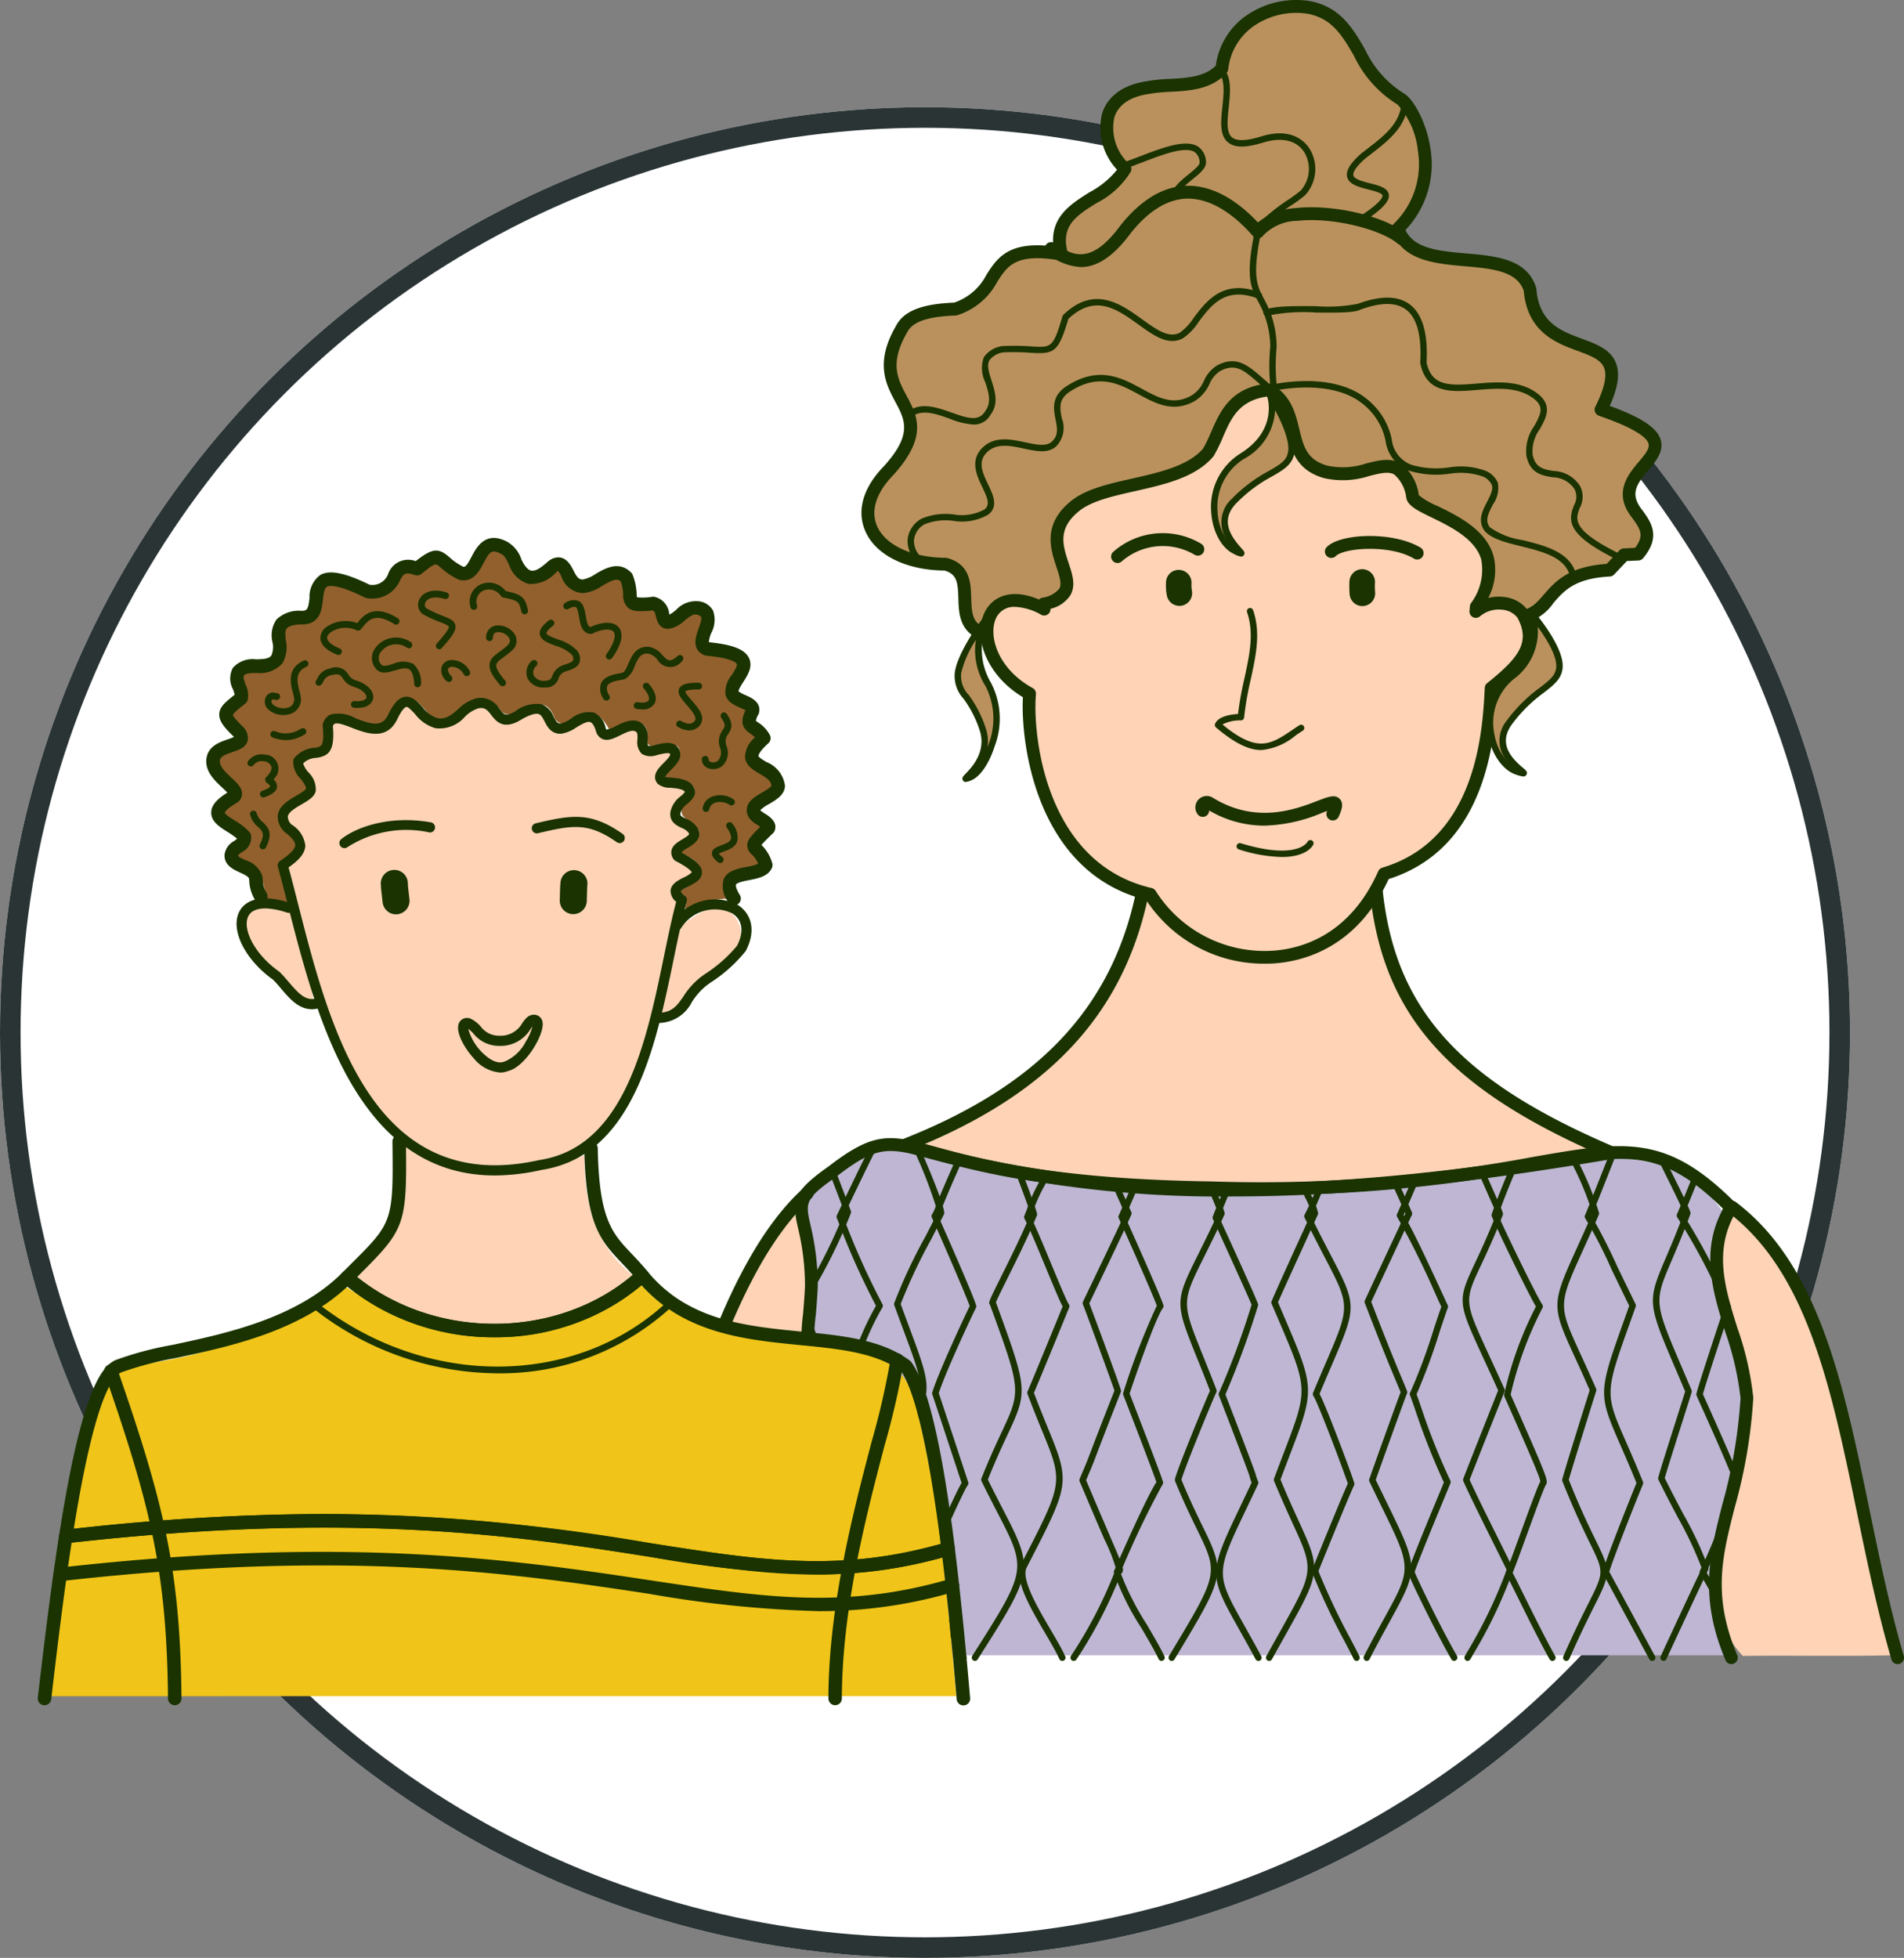 <?xml version="1.0" encoding="UTF-8"?>
<svg xmlns="http://www.w3.org/2000/svg" width="185.253" height="190.429" viewBox="0 0 185.253 190.429">
  <rect x="0" y="0" width="185.253" height="190.429" fill="#808080" stroke="none"/>
  <g id="Gruppe_167907" data-name="Gruppe 167907" transform="translate(-820.5 -168)">
    <g id="Komponente_264_1" data-name="Komponente 264 – 1" transform="translate(820.5 168)">
      <g id="Gruppe_167906" data-name="Gruppe 167906">
        <g id="Ellipse_9795" data-name="Ellipse 9795" transform="translate(0 10.429)" fill="#fff" stroke="#2a3435" stroke-width="2">
          <circle cx="90" cy="90" r="90" stroke="none"></circle>
          <circle cx="90" cy="90" r="89" fill="none"></circle>
        </g>
      </g>
      <g id="alleinerziehend" transform="translate(3.68)">
        <g id="simone" transform="translate(57.348)">
          <g id="Gruppe_166953" data-name="Gruppe 166953" transform="translate(22.795)">
            <g id="Gruppe_166946" data-name="Gruppe 166946">
              <path id="Pfad_95515" data-name="Pfad 95515" d="M2040.693,2065.727l-1.434-.892c-3.171-1.349-.006-5.753-3.5-6.7-6.565-.03-9.977-4.529-5.561-9.076,5.965-6.565-2.765-6.837,1.286-13.787.8-1.567,3.115-1.862,5.231-1.952,5.061-1.615,2.39-6.71,10.324-5.342-1.328-4.947,4.533-5.026,6.182-8.29-2.571-2.574-2.822-7.086,2.04-7.873,2.42-.509,5.534.162,7.382-1.87.534-4.443,4.749-6.489,8.346-5.975,5,.834,4.611,6.533,9.04,8.91,1.223.656,4.872,7.553-.244,12.615,1.648,5.026,11.284,1.089,12.842,5.911.648,8.014,11.244,2.958,6.909,11.7,11.693,4.035-.291,5.311,3.519,10.136.845,1.157,1.581,2.165.112,3.91l-1.383.069-1.414,1.493c-7.169.37-4.941,5.309-10.418,4.51l-.063.136-1.3.007" transform="translate(-2027.582 -2003.265)" fill="#ba915d"></path>
              <path id="Pfad_95516" data-name="Pfad 95516" d="M2040.31,2065.975a.611.611,0,0,1-.326-.094l-1.4-.867c-1.869-.822-1.919-2.545-1.96-3.931-.044-1.519-.125-2.341-1.34-2.7-3.79-.039-6.753-1.527-7.742-3.9-.821-1.967-.172-4.182,1.826-6.239,2.819-3.1,2.069-4.506,1.118-6.28-.9-1.685-2.025-3.781.076-7.386.916-1.789,3.363-2.152,5.657-2.257a5.492,5.492,0,0,0,3.142-2.718c1.044-1.62,2.123-3.291,6.512-2.751-.344-2.848,1.7-4.128,3.523-5.27a8.548,8.548,0,0,0,2.667-2.187,5.93,5.93,0,0,1-1.45-5.484c.529-1.645,2.008-2.743,4.163-3.092a16.643,16.643,0,0,1,2.418-.254c1.727-.1,3.362-.19,4.475-1.285a7.1,7.1,0,0,1,2.727-4.7,8.519,8.519,0,0,1,6.295-1.608c3.051.509,4.3,2.651,5.5,4.723a10.032,10.032,0,0,0,3.744,4.255c.945.508,2.256,2.858,2.625,5.42a9.265,9.265,0,0,1-2.437,7.893c.858,1.831,3.3,2.045,5.87,2.271,2.92.256,5.94.521,6.837,3.3a.614.614,0,0,1,.029.142c.269,3.323,2.389,4.106,4.441,4.863,1.428.527,2.776,1.025,3.3,2.35.405,1.025.218,2.364-.6,4.18,3.145,1.143,4.643,2.156,4.967,3.338.3,1.11-.461,2.018-1.2,2.9-1.177,1.4-1.837,2.328-.617,3.873.848,1.16,1.885,2.581.1,4.7a.621.621,0,0,1-.444.221l-1.135.055-1.243,1.313a.621.621,0,0,1-.418.194c-3.415.176-4.468,1.394-5.487,2.572a4.636,4.636,0,0,1-4.693,1.978.618.618,0,0,1-.329.1l-1.3.008h0a.624.624,0,0,1,0-1.248l.973-.006a.6.6,0,0,1,.478-.131c2.332.338,2.97-.4,3.936-1.516,1.054-1.219,2.361-2.73,6.112-2.985l1.246-1.315a.624.624,0,0,1,.419-.193l1.105-.055c.939-1.229.485-1.85-.3-2.931-1.9-2.406-.362-4.229.656-5.436.581-.688,1.082-1.283.951-1.758-.146-.531-1.1-1.435-4.827-2.721a.617.617,0,0,1-.373-.353.628.628,0,0,1,.018-.515c.882-1.78,1.162-3.022.854-3.8-.319-.808-1.364-1.194-2.574-1.64-2.063-.761-4.883-1.8-5.245-5.856-.676-1.934-3.137-2.15-5.741-2.378-2.867-.251-6.117-.536-7.078-3.466a.628.628,0,0,1,.154-.639,8.069,8.069,0,0,0,2.369-7.122,7.905,7.905,0,0,0-1.981-4.5,11.164,11.164,0,0,1-4.23-4.726c-1.159-1.99-2.159-3.709-4.618-4.119a7.264,7.264,0,0,0-5.349,1.364,5.905,5.905,0,0,0-2.278,4.07.624.624,0,0,1-.159.346c-1.455,1.6-3.578,1.719-5.451,1.826a15.528,15.528,0,0,0-2.262.234c-1.723.28-2.822,1.055-3.205,2.248a4.78,4.78,0,0,0,1.477,4.573.625.625,0,0,1,.115.724,8.322,8.322,0,0,1-3.334,3.05c-1.955,1.224-3.5,2.191-2.8,4.8a.623.623,0,0,1-.706.777c-4.333-.746-5.131.5-6.143,2.067a6.661,6.661,0,0,1-3.886,3.254.6.6,0,0,1-.161.029c-1.962.084-4.055.342-4.706,1.614-1.765,3.03-.941,4.566-.07,6.194,1.041,1.944,2.118,3.956-1.309,7.728-1.642,1.691-2.2,3.425-1.583,4.9.788,1.888,3.412,3.117,6.686,3.132a.59.59,0,0,1,.16.022c2.236.608,2.289,2.429,2.332,3.892s.126,2.363,1.247,2.839a.687.687,0,0,1,.085.044l1.434.891a.625.625,0,0,1-.328,1.156Z" transform="translate(-2027.201 -2002.889)" fill="#1a3300"></path>
            </g>
            <g id="Gruppe_166948" data-name="Gruppe 166948" transform="translate(17.807 6.388)">
              <path id="Pfad_95517" data-name="Pfad 95517" d="M2059.374,2039.745a5.669,5.669,0,0,1-3.278-1.315.624.624,0,0,1,.732-1.009c1.757,1.287,3.568,2.121,6.4-1.727,2.01-2.515,4.18-3.805,6.462-3.855h.136c2.762,0,5.139,1.828,6.774,3.565a6.46,6.46,0,0,1,3.674-1.395c3.644-.407,8.763.792,10.748,2.519a.624.624,0,0,1-.815.944c-1.531-1.333-6.249-2.62-9.794-2.222a4.643,4.643,0,0,0-3.314,1.449.621.621,0,0,1-.474.253.6.6,0,0,1-.495-.212c-1.482-1.7-3.8-3.692-6.414-3.652-1.9.041-3.75,1.175-5.5,3.369C2062.406,2038.91,2060.8,2039.744,2059.374,2039.745Z" transform="translate(-2055.84 -2020.157)" fill="#1a3300"></path>
              <g id="Gruppe_166947" data-name="Gruppe 166947" transform="translate(7.193)">
                <path id="Pfad_95518" data-name="Pfad 95518" d="M2072.963,2030.668a.312.312,0,0,1-.309-.277c-.088-.78.759-1.468,1.578-2.133.443-.362,1.051-.856,1.068-1.1a1.246,1.246,0,0,0-.471-1.059c-.92-.608-3.126.237-5.073.983-.692.264-1.344.515-1.944.706a.312.312,0,0,1-.187-.6c.583-.184,1.227-.432,1.909-.694,2.189-.838,4.452-1.705,5.639-.92a1.863,1.863,0,0,1,.749,1.589c-.036.545-.62,1.021-1.3,1.571-.624.507-1.4,1.138-1.35,1.578a.312.312,0,0,1-.274.346Z" transform="translate(-2067.408 -2017.69)" fill="#1a3300"></path>
                <path id="Pfad_95519" data-name="Pfad 95519" d="M2086.763,2029.3a.31.31,0,0,1-.192-.066.314.314,0,0,1-.054-.439,18.455,18.455,0,0,1,3.289-2.691,14,14,0,0,0,1.124-.835,3.162,3.162,0,0,0,.37-3.68c-.73-1.207-2.216-1.56-4.077-.972-1.657.506-2.729.5-3.372-.038-.835-.692-.693-2.036-.543-3.46.145-1.369.294-2.784-.483-3.44a.313.313,0,0,1-.038-.44.31.31,0,0,1,.438-.038c1.03.87.862,2.453.7,3.984-.133,1.251-.257,2.434.321,2.913.453.376,1.392.35,2.792-.078,3.056-.967,4.37.548,4.792,1.244a3.768,3.768,0,0,1-.461,4.446,12.467,12.467,0,0,1-1.206.9,18.235,18.235,0,0,0-3.156,2.566A.31.31,0,0,1,2086.763,2029.3Z" transform="translate(-2073.197 -2013.124)" fill="#1a3300"></path>
                <path id="Pfad_95520" data-name="Pfad 95520" d="M2104.554,2030.521a.309.309,0,0,1-.261-.142.313.313,0,0,1,.092-.431c2.149-1.4,2.25-1.917,2.23-2.042-.041-.248-.809-.443-1.369-.586-.927-.236-1.886-.481-2.068-1.221-.144-.588.272-1.3,1.307-2.227.244-.2.482-.38.722-.566,1.48-1.143,3.009-2.325,3.239-4.182a.311.311,0,1,1,.617.077c-.261,2.115-1.969,3.435-3.476,4.6-.238.183-.472.365-.7.548-1.066.959-1.151,1.416-1.105,1.6.092.377.937.593,1.617.766.886.225,1.722.439,1.829,1.089s-.641,1.45-2.5,2.666A.313.313,0,0,1,2104.554,2030.521Z" transform="translate(-2080.926 -2015.275)" fill="#1a3300"></path>
              </g>
            </g>
            <g id="Gruppe_166950" data-name="Gruppe 166950" transform="translate(37.729 22.245)">
              <path id="Pfad_95521" data-name="Pfad 95521" d="M2093.813,2061.492a.309.309,0,0,1-.206-.078c-2.852-2.525-4.117-6.472-3.66-11.413a9.077,9.077,0,0,0-1.169-4.365c-.711-1.338-1.273-2.395-.34-6.859a.311.311,0,1,1,.608.128c-.886,4.243-.371,5.211.281,6.437a9.661,9.661,0,0,1,1.24,4.669c-.439,4.782.754,8.547,3.452,10.934a.313.313,0,0,1,.027.441A.308.308,0,0,1,2093.813,2061.492Z" transform="translate(-2087.906 -2038.529)" fill="#1a3300"></path>
              <g id="Gruppe_166949" data-name="Gruppe 166949" transform="translate(0 6.702)">
                <path id="Pfad_95522" data-name="Pfad 95522" d="M2119.345,2081.326a.311.311,0,0,1-.3-.22c-.533-1.731-2.668-2.26-4.732-2.772-1.437-.356-2.794-.693-3.5-1.449-.77-.991-.251-2,.208-2.885.315-.609.612-1.185.455-1.645a1.677,1.677,0,0,0-.983-.843,6.669,6.669,0,0,0-3.137-.23,9.155,9.155,0,0,1-3.888-.283,3.577,3.577,0,0,1-2.327-2.912,6.142,6.142,0,0,0-2.26-3.631c-3.261-2.61-9.25-1.292-10.567-.7a.312.312,0,0,1-.252-.57c1.447-.646,7.676-2.041,11.207.788a6.761,6.761,0,0,1,2.471,3.95,2.965,2.965,0,0,0,1.954,2.5,8.69,8.69,0,0,0,3.622.243,7.017,7.017,0,0,1,3.446.29,2.219,2.219,0,0,1,1.3,1.2,2.8,2.8,0,0,1-.49,2.136c-.495.957-.76,1.582-.288,2.193a7.222,7.222,0,0,0,3.176,1.247c2.128.528,4.54,1.125,5.177,3.194a.312.312,0,0,1-.205.39A.294.294,0,0,1,2119.345,2081.326Z" transform="translate(-2087.88 -2054.151)" fill="#1a3300"></path>
                <path id="Pfad_95523" data-name="Pfad 95523" d="M2124.448,2074.692a.31.31,0,0,1-.139-.033c-4.663-2.334-4.592-3.67-4.013-5.173a1.651,1.651,0,0,0,.071-1.572,2.574,2.574,0,0,0-2.146-1.172c-1.028-.176-2.194-.374-2.543-2.081a4.182,4.182,0,0,1,.765-2.911c.689-1.243.993-1.93-.19-2.758-1.532-1.065-3.486-.9-5.376-.744-2.413.2-4.91.409-5.526-2.589a.31.31,0,0,1-.007-.081c.151-2.62-.319-4.357-1.4-5.16-.957-.713-2.442-.708-4.415.017-.593.317-2.306.3-4.29.285a17.416,17.416,0,0,0-4.721.3.312.312,0,0,1-.25-.572c.873-.385,2.959-.366,4.976-.349a15.219,15.219,0,0,0,4.032-.23c2.221-.818,3.9-.794,5.039.051,1.25.933,1.8,2.834,1.648,5.656.49,2.3,2.169,2.277,4.858,2.054,1.9-.161,4.067-.34,5.782.854s1,2.456.378,3.574a3.652,3.652,0,0,0-.7,2.48c.264,1.29,1.047,1.424,2.038,1.593a3.139,3.139,0,0,1,2.585,1.483,2.246,2.246,0,0,1-.033,2.1c-.42,1.092-.817,2.123,3.711,4.39a.312.312,0,0,1-.138.591Z" transform="translate(-2088.714 -2049.267)" fill="#1a3300"></path>
              </g>
            </g>
            <g id="Gruppe_166952" data-name="Gruppe 166952" transform="translate(4.207 28.021)">
              <g id="Gruppe_166951" data-name="Gruppe 166951">
                <path id="Pfad_95524" data-name="Pfad 95524" d="M2040.643,2061.051a7.432,7.432,0,0,1-2.312-.569c-1.384-.492-2.812-1-3.845-.067a.311.311,0,1,1-.417-.463c1.308-1.184,2.988-.586,4.469-.059,1.618.576,2.641.877,3.257-.146.64-.838.335-1.793.012-2.8a3.113,3.113,0,0,1-.144-2.448,2.609,2.609,0,0,1,1.807-1.079,23.038,23.038,0,0,1,2.827.033c1.952.121,2.11.131,3.017-2.936a.329.329,0,0,1,.083-.137c3.022-2.909,5.6-1.051,7.675.442,1.391,1,2.591,1.867,3.669,1.291a5.335,5.335,0,0,0,1.334-1.433c1.217-1.62,2.883-3.843,6.462-2.467a.312.312,0,0,1-.223.583c-3.139-1.2-4.523.635-5.743,2.26a5.552,5.552,0,0,1-1.536,1.606c-1.419.76-2.833-.257-4.326-1.333-2.064-1.487-4.2-3.026-6.823-.555-.967,3.246-1.373,3.44-3.629,3.3a22.9,22.9,0,0,0-2.7-.04,2.022,2.022,0,0,0-1.353.771c-.272.483-.045,1.195.2,1.949.341,1.068.727,2.278-.092,3.345A1.809,1.809,0,0,1,2040.643,2061.051Z" transform="translate(-2033.967 -2047.781)" fill="#1a3300"></path>
                <path id="Pfad_95525" data-name="Pfad 95525" d="M2035.741,2078.945a.314.314,0,0,1-.195-.069,2.718,2.718,0,0,1-1.132-2.374,2.611,2.611,0,0,1,1.374-2.022,6.073,6.073,0,0,1,3.1-.4,4.641,4.641,0,0,0,2.983-.475c.593-.446.329-1.081-.187-2.162-.546-1.146-1.228-2.572-.03-3.814,1.189-1.208,2.789-.866,4.2-.564,1.091.232,2.034.435,2.59-.068.663-.6.522-1.316.362-2.145-.2-1.02-.448-2.291,1.122-3.285,3.091-1.972,5.306-.775,7.259.283,1.634.885,3.043,1.648,4.814.68a3.121,3.121,0,0,0,1.237-1.441,3.339,3.339,0,0,1,1.277-1.5c1.872-1,3.017-.006,4.344,1.145.176.152.358.31.547.469a.313.313,0,0,1,.04.439.309.309,0,0,1-.438.039c-.193-.162-.377-.322-.555-.476-1.342-1.165-2.152-1.865-3.641-1.069a2.773,2.773,0,0,0-1.029,1.251,3.7,3.7,0,0,1-1.485,1.69c-2.065,1.129-3.762.21-5.406-.678-1.891-1.024-3.847-2.083-6.631-.306-1.211.768-1.041,1.634-.845,2.638a2.581,2.581,0,0,1-.554,2.728c-.791.717-1.93.474-3.137.215-1.315-.281-2.677-.572-3.626.39-.894.927-.389,1.986.147,3.108.482,1.011,1.03,2.157,0,2.932a5.14,5.14,0,0,1-3.381.6,5.552,5.552,0,0,0-2.784.323,1.976,1.976,0,0,0-1.048,1.528,2.114,2.114,0,0,0,.9,1.83.312.312,0,0,1-.194.556Z" transform="translate(-2034.132 -2052.065)" fill="#1a3300"></path>
              </g>
            </g>
          </g>
          <path id="Pfad_95526" data-name="Pfad 95526" d="M2087.1,2108.821a2.633,2.633,0,0,1-2.115-.769c-1.133-1.312-.178-3.815.991-6.48a.619.619,0,0,1,.819-.32.625.625,0,0,1,.319.822c-.617,1.408-1.9,4.337-1.189,5.161.246.286,1.069.649,3.81-.116a.624.624,0,0,1,.334,1.2A11.422,11.422,0,0,1,2087.1,2108.821Z" transform="translate(-2026.07 -2039.837)" fill="#1a3300"></path>
          <path id="Pfad_95527" data-name="Pfad 95527" d="M2106.855,2231.227c-4.547-12.124,5.628-22.079-.569-33.906-.873-3.132-1.1-6.191.405-9.089-6.833-10.3-21.888-2.635-32.089-2.549-12.8,1.059-25.949.969-38.525-1.337-4.466-.407-9.445-3.941-13.722-1.317-1.813,1.723-5.988,3.146-5.082,5.952,2.334,6.615-1.092,14.036,2.278,20.746.9,7.051-4.838,13.936-3.891,21.5Z" transform="translate(-2000 -2070.23)" fill="#beb6d3"></path>
          <g id="Gruppe_166954" data-name="Gruppe 166954" transform="translate(26.41 79.964)">
            <path id="Pfad_95528" data-name="Pfad 95528" d="M2057.9,2132.218c-.934,14.874-8.149,24.379-23.882,30.577,22.275,6.8,46.03,4.571,68.727.724-16.654-7.121-23.516-15.095-23.082-31.516C2072.433,2136.283,2065.208,2136.348,2057.9,2132.218Z" transform="translate(-2033.392 -2131.378)" fill="#ffd3b6"></path>
            <path id="Pfad_95529" data-name="Pfad 95529" d="M2065.53,2167.409a109.612,109.612,0,0,1-32.075-4.393.625.625,0,0,1-.046-1.179c15.319-6.036,22.564-15.3,23.488-30.035a.621.621,0,0,1,.925-.5c7.162,4.044,14.078,3.976,21.143-.209a.618.618,0,0,1,.632,0,.625.625,0,0,1,.306.554c-.41,15.49,5.531,23.583,22.7,30.926a.625.625,0,0,1-.14,1.19C2090.936,2165.713,2078.338,2167.409,2065.53,2167.409Zm-30.012-5.086c21.614,6.125,44.645,3.847,64.68.549-15.882-7.2-21.672-15.344-21.557-30.166a20.815,20.815,0,0,1-20.573.144C2056.9,2147.039,2049.891,2156.212,2035.518,2162.323Z" transform="translate(-2033.014 -2131.002)" fill="#1a3300"></path>
          </g>
          <path id="Pfad_95530" data-name="Pfad 95530" d="M2007.418,2192.042c-9.941,12.165-11.649,27.744-15.24,42.927h13.955c-1.3-8.044,5.934-15.456,3.4-22.924C2006.524,2205.55,2010.408,2198.4,2007.418,2192.042Z" transform="translate(-1991.16 -2073.979)" fill="#ffd3b6"></path>
          <path id="Pfad_95531" data-name="Pfad 95531" d="M2178.093,2234.975c-4.594-13.783-4.171-33.609-15.533-42.936-3.941,6.754,3.181,14.125,1.562,21.444-.852,6.479-6.019,15.823-.534,21.552C2168.431,2234.969,2173.252,2235.093,2178.093,2234.975Z" transform="translate(-2055.048 -2073.978)" fill="#ffd3b6"></path>
          <g id="Gruppe_166959" data-name="Gruppe 166959" transform="translate(0 110.693)">
            <path id="Pfad_95532" data-name="Pfad 95532" d="M1991.161,2234.259a.617.617,0,0,1-.121-.011.624.624,0,0,1-.49-.733c3.351-17.031,8.322-37.594,17.081-45.5a.623.623,0,1,1,.832.928c-8.487,7.662-13.379,27.974-16.692,44.815A.624.624,0,0,1,1991.161,2234.259Z" transform="translate(-1990.539 -2183.098)" fill="#1a3300"></path>
            <path id="Pfad_95533" data-name="Pfad 95533" d="M2178.951,2235.068a.623.623,0,0,1-.6-.449c-1.375-4.707-2.386-9.6-3.365-14.339-2.423-11.733-4.716-22.829-12.036-28.77a.623.623,0,0,1-.918-.842c.076-.089.144-.185.211-.278l.1-.132a.619.619,0,0,1,.875-.125c8.08,6.121,10.466,17.668,12.991,29.893.974,4.712,1.98,9.584,3.34,14.243a.625.625,0,0,1-.422.775A.632.632,0,0,1,2178.951,2235.068Z" transform="translate(-2055.347 -2183.907)" fill="#1a3300"></path>
            <path id="Pfad_95534" data-name="Pfad 95534" d="M2153.091,2261.2" transform="translate(-2052.019 -2210.665)" fill="none" stroke="#1a3300" stroke-linecap="round" stroke-linejoin="round" stroke-width="2"></path>
            <g id="Gruppe_166958" data-name="Gruppe 166958" transform="translate(14.793)">
              <path id="Pfad_95535" data-name="Pfad 95535" d="M2106.969,2231.4a.622.622,0,0,1-.572-.38c-2.6-6.158-1.54-10.324-.311-15.149a49.15,49.15,0,0,0,1.771-10.347,29.152,29.152,0,0,0-1.491-6.457c-1.2-3.85-2.449-7.827-.208-11.96-6.045-5.936-9.423-5.349-18.184-3.822a144.594,144.594,0,0,1-31.631,2.414c-15.442-.222-22.625-2.184-26.917-3.356-4.429-1.21-5.482-1.5-9.545,1.644-3.086,2.172-3.01,2.509-2.515,4.705a25.176,25.176,0,0,1,.711,6.01c-.046.944-.115,1.81-.182,2.646a23.615,23.615,0,0,0,.043,6.347c2.763,6.559,1.3,10.6-.247,14.884-1.224,3.389-2.491,6.892-2.017,12.14a.622.622,0,1,1-1.239.113c-.5-5.526.875-9.326,2.087-12.679,1.53-4.232,2.851-7.887.245-14.03a.635.635,0,0,1-.038-.125,24.619,24.619,0,0,1-.075-6.749c.066-.824.134-1.678.179-2.575a24.015,24.015,0,0,0-.682-5.706c-.586-2.6-.595-3.463,2.991-5.987,4.53-3.5,6.061-3.085,10.608-1.842,4.235,1.157,11.323,3.093,26.614,3.312a143.6,143.6,0,0,0,31.395-2.4c8.857-1.541,12.9-2.246,19.614,4.505a.626.626,0,0,1,.092.763c-2.282,3.8-1.132,7.48.084,11.371a29.961,29.961,0,0,1,1.548,6.777.6.6,0,0,1,0,.076,50.141,50.141,0,0,1-1.81,10.634c-1.221,4.8-2.186,8.583.251,14.352a.623.623,0,0,1-.573.868Z" transform="translate(-2014.331 -2180.235)" fill="#1a3300"></path>
              <g id="Gruppe_166957" data-name="Gruppe 166957" transform="translate(0.35 0.573)">
                <g id="Gruppe_166955" data-name="Gruppe 166955" transform="translate(3.889)">
                  <path id="Pfad_95536" data-name="Pfad 95536" d="M2025.27,2231.429a.31.31,0,0,1-.282-.181c-1.181-2.565-1.933-4.226-2.45-5.37-.748-1.654-1.005-2.221-1.36-2.861a.357.357,0,0,1-.019-.034c-.224-.459,2.99-7.062,4.317-8.905-1.271-4.459-1.822-6.194-2.266-7.59-.183-.577-.35-1.1-.545-1.746a.315.315,0,0,1,.019-.229c1.114-2.264,1.737-3.668,2.193-4.694a27.292,27.292,0,0,1,1.44-2.929,72.77,72.77,0,0,1-3.647-8.123c-.075-.2-.13-.34-.165-.425a.315.315,0,0,1,.008-.255l.5-1.049c.851-1.771,2.136-4.448,2.8-5.719a.311.311,0,1,1,.551.288c-.654,1.263-1.938,3.934-2.786,5.7l-.445.926c.031.082.071.186.118.31a72.232,72.232,0,0,0,3.7,8.207.314.314,0,0,1-.007.3,25.85,25.85,0,0,0-1.5,3.017c-.449,1.013-1.063,2.395-2.147,4.605.177.586.335,1.081.506,1.619.45,1.416,1.009,3.177,2.313,7.756a.311.311,0,0,1-.053.277c-1.57,2.044-3.986,7.643-4.29,8.474.341.625.611,1.221,1.332,2.814.516,1.142,1.268,2.8,2.449,5.365a.314.314,0,0,1-.152.415A.311.311,0,0,1,2025.27,2231.429Z" transform="translate(-2021.147 -2181.154)" fill="#1a3300"></path>
                  <path id="Pfad_95537" data-name="Pfad 95537" d="M2040.582,2232.153a.31.31,0,0,1-.282-.182c-.732-1.6-3.427-7.371-3.9-8.348a.314.314,0,0,1,0-.275c.392-.8,1-2.135,1.646-3.549,1.207-2.647,2.008-4.388,2.358-4.955-.373-1.132-2.791-8.458-2.847-8.617a.237.237,0,0,1,0-.2c.572-1.9,3.174-7.456,3.632-8.379-.3-.963-3.474-8.19-3.679-8.615a.317.317,0,0,1,.018-.309,3.908,3.908,0,0,0,.367-.8c.257-.65.735-1.861,2.005-4.669a.311.311,0,1,1,.566.258c-1.264,2.794-1.739,3.995-1.993,4.641a5.716,5.716,0,0,1-.333.759c.522,1.17,3.623,8.174,3.688,8.734a.315.315,0,0,1-.045.2c-.18.319-2.952,6.21-3.6,8.264.376,1.117,2.843,8.6,2.868,8.677a.313.313,0,0,1-.063.3c-.228.264-1.465,2.978-2.369,4.959-.612,1.341-1.191,2.611-1.587,3.427.62,1.291,3.138,6.685,3.842,8.224a.313.313,0,0,1-.152.414A.309.309,0,0,1,2040.582,2232.153Z" transform="translate(-2026.903 -2181.877)" fill="#1a3300"></path>
                  <path id="Pfad_95538" data-name="Pfad 95538" d="M2056.061,2233.149a.311.311,0,0,1-.285-.185c-.293-.662-.814-1.549-1.366-2.489-1.408-2.4-3.006-5.12-2.417-6.6l.224-.436c3.943-7.646,3.943-7.646,1.879-12.677-.392-.956-.88-2.146-1.422-3.587a.314.314,0,0,1,.025-.273c.156-.308,2.968-7.164,3.4-8.224-.263-.471-.774-1.693-1.58-3.639-.766-1.848-1.635-3.944-2.137-4.909a.314.314,0,0,1-.012-.261l.213-.536a16.165,16.165,0,0,1,1.667-3.475.31.31,0,0,1,.435-.063.313.313,0,0,1,.063.437,15.913,15.913,0,0,0-1.587,3.333l-.16.405c.521,1.036,1.354,3.046,2.093,4.83.667,1.608,1.422,3.43,1.6,3.656a.314.314,0,0,1,.048.3c-.022.061-2.931,7.168-3.439,8.321.521,1.379.991,2.524,1.37,3.449,2.174,5.3,2.1,5.447-1.9,13.2l-.21.408c-.464,1.171,1.116,3.863,2.387,6.026.561.955,1.09,1.857,1.4,2.552a.312.312,0,0,1-.158.412A.317.317,0,0,1,2056.061,2233.149Z" transform="translate(-2032.766 -2182.874)" fill="#1a3300"></path>
                  <path id="Pfad_95539" data-name="Pfad 95539" d="M2071.324,2233.646a.312.312,0,0,1-.281-.177c-.406-.849-1.026-1.907-1.682-3.025a25.322,25.322,0,0,1-2.671-5.362.314.314,0,0,1,.029-.224c.02-.041.125-.276.287-.643,1.282-2.887,3.046-6.79,3.818-7.954-.36-1.088-3.092-8.15-3.222-8.478a.307.307,0,0,1-.015-.179,69.469,69.469,0,0,1,3.277-8.509c-.473-1.3-3.51-8.109-3.7-8.5a.321.321,0,0,1,.007-.3.336.336,0,0,1,.021-.032l.017-.041c.093-.217.388-.9,1.3-2.99a.311.311,0,0,1,.57.252c-.9,2.047-1.2,2.743-1.3,2.973.5,1.1,3.455,7.7,3.725,8.59a.313.313,0,0,1-.051.28c-.728.954-2.965,7.459-3.237,8.322.365.94,3.149,8.125,3.25,8.6a.314.314,0,0,1-.054.251,87.781,87.781,0,0,0-3.839,7.967c-.114.256-.2.452-.253.567a26.907,26.907,0,0,0,2.577,5.09c.663,1.131,1.289,2.2,1.708,3.072a.312.312,0,0,1-.281.447Z" transform="translate(-2038.369 -2183.37)" fill="#1a3300"></path>
                  <path id="Pfad_95540" data-name="Pfad 95540" d="M2086.587,2233.817a.309.309,0,0,1-.273-.164c-.612-1.138-1.15-2.1-1.615-2.926-2.977-5.306-2.975-5.418.158-11.986.324-.679.682-1.43,1.074-2.266a3.282,3.282,0,0,1-.2-.6c-.021-.127-.394-1.163-2.987-7.881a.311.311,0,0,1,.023-.272,78.715,78.715,0,0,0,3.161-8.547c-.36-.885-3.595-7.968-3.766-8.337a.315.315,0,0,1-.01-.242c.141-.377.785-1.935,1.157-2.83l.027-.067a.311.311,0,1,1,.574.24l-.028.067c-.567,1.364-.952,2.3-1.1,2.688.473,1.029,3.786,8.24,3.786,8.476a.312.312,0,0,1-.019.108l-.022.07a84.87,84.87,0,0,1-3.149,8.559c2.913,7.546,2.943,7.715,2.968,7.864a5.908,5.908,0,0,0,.219.609.309.309,0,0,1-.009.244c-.415.885-.792,1.676-1.132,2.389-3.024,6.338-3.024,6.338-.178,11.41.466.831,1.007,1.794,1.621,2.937a.312.312,0,0,1-.126.423A.309.309,0,0,1,2086.587,2233.817Z" transform="translate(-2044.211 -2183.541)" fill="#1a3300"></path>
                  <path id="Pfad_95541" data-name="Pfad 95541" d="M2101.568,2233.738a.31.31,0,0,1-.278-.174c-.266-.54-.569-1.117-.9-1.748a64.278,64.278,0,0,1-3.153-6.7.31.31,0,0,1,0-.232c.114-.283,2.743-6.784,3.479-8.393-.278-.865-2.846-7.756-3.355-8.534a.314.314,0,0,1-.027-.291c.482-1.16.908-2.149,1.277-3.007,2.335-5.428,2.335-5.428-.124-10.138-.537-1.028-1.2-2.308-1.985-3.9a.313.313,0,0,1,.032-.327,26.95,26.95,0,0,0,1.249-2.8.311.311,0,1,1,.574.239c-.425,1.03-.952,2.272-1.223,2.768.744,1.516,1.385,2.743,1.9,3.735,2.573,4.927,2.574,5.027.144,10.676-.353.819-.758,1.76-1.214,2.857.73,1.374,3.334,8.38,3.385,8.706a.305.305,0,0,1-.026.181c-.6,1.291-3.092,7.425-3.466,8.35a64.139,64.139,0,0,0,3.077,6.521c.336.638.643,1.219.909,1.764a.312.312,0,0,1-.141.417A.308.308,0,0,1,2101.568,2233.738Z" transform="translate(-2049.636 -2183.462)" fill="#1a3300"></path>
                  <path id="Pfad_95542" data-name="Pfad 95542" d="M2116.54,2233.343a.311.311,0,0,1-.269-.155c-1.47-2.532-3.99-7.7-4.207-8.374a.318.318,0,0,1,0-.185c.29-.977,2.2-5.584,3.124-7.8.16-.383.282-.677.349-.842a68.376,68.376,0,0,1-2.871-7.306c-.205-.58-.383-1.08-.415-1.152a.284.284,0,0,1,.028-.328,56.167,56.167,0,0,0,2.323-6.282c.318-.952.561-1.678.689-2.018-.1-.2-.267-.574-.489-1.056a83.962,83.962,0,0,0-3.78-7.63.311.311,0,0,1-.052-.3c0-.008.031-.072.033-.08.075-.165.361-.8,1.476-3.4a.311.311,0,1,1,.571.246c-.951,2.221-1.3,3.013-1.429,3.3.67.981,2.19,4.218,3.747,7.6.279.607.477,1.037.541,1.165a.316.316,0,0,1,.008.265c-.094.216-.386,1.091-.726,2.1a59.336,59.336,0,0,1-2.314,6.3c.059.16.167.459.377,1.052a63.711,63.711,0,0,0,2.888,7.3.315.315,0,0,1,.039.285c-.016.043-.174.424-.416,1.009-.819,1.971-2.7,6.505-3.073,7.639.344.885,2.645,5.623,4.12,8.162a.313.313,0,0,1-.112.427A.3.3,0,0,1,2116.54,2233.343Z" transform="translate(-2055.112 -2183.067)" fill="#1a3300"></path>
                  <path id="Pfad_95543" data-name="Pfad 95543" d="M2131.709,2232.562a.31.31,0,0,1-.27-.157c-.849-1.49-2.166-4.145-3.128-6.083-.542-1.092-.971-1.955-1.1-2.168a.312.312,0,0,1,.032-.363c.1-.179.776-2.025,1.368-3.652,1.136-3.126,1.689-4.607,1.921-5.016-.01-.383-1.04-2.743-3.5-8.291a.321.321,0,0,1-.026-.142,34.994,34.994,0,0,1,3.1-8.593c-.871-1.472-4.033-8.032-4.3-8.79a.315.315,0,0,1,0-.212c.589-1.64,1.092-2.882,1.869-4.738a.311.311,0,1,1,.574.242c-.757,1.8-1.251,3.023-1.818,4.6.454,1.1,3.644,7.718,4.3,8.716a.313.313,0,0,1,.014.318,35.445,35.445,0,0,0-3.1,8.43c3.425,7.729,3.611,8.24,3.489,8.659a.3.3,0,0,1-.052.1c-.186.27-1.166,2.963-1.88,4.93-.856,2.353-1.2,3.27-1.365,3.636.186.348.554,1.089,1.033,2.055.958,1.931,2.271,4.578,3.111,6.052a.311.311,0,0,1-.115.425A.307.307,0,0,1,2131.709,2232.562Z" transform="translate(-2060.725 -2182.286)" fill="#1a3300"></path>
                  <path id="Pfad_95544" data-name="Pfad 95544" d="M2146.929,2231.729a.31.31,0,0,1-.273-.164l-.4-.735c-1.287-2.382-3.965-7.336-4.091-7.542a.323.323,0,0,1-.046-.221c.125-.746,2.548-6.851,3.285-8.641-.61-1.5-1.142-2.718-1.571-3.7-2.168-4.952-2.164-5.066.388-12.2l.476-1.333c-.653-1.337-1.214-2.5-1.7-3.5a44.5,44.5,0,0,0-2.555-4.974.313.313,0,0,1-.024-.386c.125-.25,2.249-5.637,2.462-6.185a.312.312,0,1,1,.58.229c-.022.055-1.947,4.964-2.428,6.089a55.089,55.089,0,0,1,2.525,4.955c.5,1.028,1.078,2.228,1.755,3.614a.31.31,0,0,1,.014.242l-.521,1.458c-2.493,6.971-2.493,6.971-.4,11.74.442,1.01.992,2.266,1.626,3.834a.313.313,0,0,1,0,.238c-.841,2.027-3.006,7.525-3.273,8.521.334.6,1.768,3.245,4.047,7.463l.4.737a.311.311,0,0,1-.126.422A.3.3,0,0,1,2146.929,2231.729Z" transform="translate(-2066.239 -2181.453)" fill="#1a3300"></path>
                  <path id="Pfad_95545" data-name="Pfad 95545" d="M2158.6,2227.125a.311.311,0,0,1-.272-.16c-.3-.538-.563-1-.784-1.38s-.387-.67-.512-.9a.311.311,0,0,1-.006-.282,46.784,46.784,0,0,0,2.586-6.494c.214-.659.436-1.336.716-2.118-.282-.951-2.243-5.328-3.1-7.233-.284-.634-.483-1.079-.527-1.187a.31.31,0,0,1-.005-.225c.026-.138.331-1.265,2.706-8.416a57.3,57.3,0,0,0-4.569-8.682.314.314,0,0,1-.034-.332c.107-.215,1-2.4,1.531-3.723a.311.311,0,1,1,.577.232c-.386.968-1.191,2.948-1.469,3.589a58.673,58.673,0,0,1,4.588,8.815.307.307,0,0,1,0,.2c-2.171,6.537-2.619,8.062-2.71,8.4.08.183.252.567.48,1.076,1.544,3.448,3,6.735,3.158,7.433a.324.324,0,0,1-.01.176c-.293.815-.522,1.514-.744,2.193a47.015,47.015,0,0,1-2.547,6.424c.114.205.257.455.427.749.221.385.487.847.788,1.387a.312.312,0,0,1-.271.465Z" transform="translate(-2071.688 -2182.896)" fill="#1a3300"></path>
                </g>
                <g id="Gruppe_166956" data-name="Gruppe 166956" transform="translate(0 0.101)">
                  <path id="Pfad_95546" data-name="Pfad 95546" d="M2152.075,2232.088a.31.31,0,0,1-.291-.418c.026-.067,3.348-7.24,4.015-8.568a35.913,35.913,0,0,0-2.342-4.976c-.559-1.055-1.19-2.25-1.875-3.641a.321.321,0,0,1-.029-.188c.043-.267.77-2.562,1.792-5.776.375-1.18.732-2.3.831-2.631-.316-.747-.6-1.425-.87-2.045-2.793-6.537-2.847-6.663-1.012-10.954.475-1.109,1.063-2.485,1.76-4.355-.259-.664-1.09-2.343-1.706-3.586-.789-1.593-.79-1.607-.795-1.709a.311.311,0,0,1,.613-.09c.051.134.4.839.738,1.521.695,1.4,1.56,3.151,1.775,3.761a.315.315,0,0,1,0,.213c-.72,1.941-1.326,3.356-1.812,4.493-1.73,4.044-1.73,4.044,1.012,10.461.277.648.581,1.361.913,2.148a.309.309,0,0,1,.021.177c-.015.082-.189.635-.874,2.788-.641,2.017-1.589,5-1.748,5.6.662,1.34,1.275,2.5,1.818,3.525a35.316,35.316,0,0,1,2.419,5.18.315.315,0,0,1-.031.266c-.183.344-3.906,8.3-4.029,8.611A.314.314,0,0,1,2152.075,2232.088Z" transform="translate(-2066.387 -2181.917)" fill="#1a3300"></path>
                  <path id="Pfad_95547" data-name="Pfad 95547" d="M2136.958,2231.99a.312.312,0,0,1-.284-.438c1.037-2.36,1.845-3.973,2.438-5.152,1.525-3.041,1.525-3.041.167-5.818-.609-1.248-1.532-3.136-2.7-6.068a.3.3,0,0,1-.021-.13c.011-.23,2.349-7.68,2.679-8.721-.555-1.273-1.036-2.323-1.445-3.213-2.3-5.017-2.3-5.117.248-10.726.418-.919.9-1.992,1.462-3.266-.041-.127-.078-.248-.115-.369a28.6,28.6,0,0,0-2.16-4.99.311.311,0,1,1,.556-.279,29.141,29.141,0,0,1,2.2,5.084c.047.153.094.306.149.472a.316.316,0,0,1-.01.224c-.579,1.326-1.083,2.435-1.513,3.383-2.451,5.4-2.451,5.4-.249,10.206.421.918.919,2.007,1.5,3.333a.311.311,0,0,1,.009.227c-.169.493-2.431,7.762-2.668,8.626,1.139,2.857,2.007,4.633,2.643,5.933,1.465,3,1.461,3.118-.171,6.374-.587,1.172-1.393,2.778-2.424,5.123A.31.31,0,0,1,2136.958,2231.99Z" transform="translate(-2060.735 -2181.816)" fill="#1a3300"></path>
                  <path id="Pfad_95548" data-name="Pfad 95548" d="M2121.749,2232.856a.312.312,0,0,1-.269-.467l.231-.4a46.693,46.693,0,0,0,3.838-7.987c-.18-.376-.578-1.173-1.064-2.15-1.084-2.175-2.568-5.153-3.15-6.473a.316.316,0,0,1-.015-.21c.059-.21,2.973-7.542,3.4-8.619-.547-1.216-1.022-2.247-1.431-3.132-2.513-5.443-2.562-5.547-.812-9.276.523-1.113,1.235-2.632,2.08-4.773-.059-.173-.194-.477-.5-1.157-.263-.594-.653-1.476-1.238-2.822a.311.311,0,1,1,.57-.25c.584,1.344.974,2.225,1.237,2.818a10.7,10.7,0,0,1,.557,1.35.313.313,0,0,1-.013.19c-.869,2.213-1.6,3.772-2.135,4.911-1.625,3.466-1.625,3.466.814,8.749.423.917.918,1.989,1.488,3.259a.311.311,0,0,1,0,.252c-.023.055-3.007,7.553-3.392,8.574.607,1.359,2.036,4.223,3.086,6.331.546,1.095.98,1.966,1.125,2.276a.319.319,0,0,1,.013.231,46.679,46.679,0,0,1-3.928,8.22l-.231.4A.311.311,0,0,1,2121.749,2232.856Z" transform="translate(-2055.127 -2182.681)" fill="#1a3300"></path>
                  <path id="Pfad_95549" data-name="Pfad 95549" d="M2106.072,2233.46a.306.306,0,0,1-.143-.035.312.312,0,0,1-.134-.42c.779-1.512,1.457-2.745,2-3.735,2.652-4.82,2.652-4.82-.273-10.8-.354-.725-.751-1.536-1.191-2.452a.31.31,0,0,1-.022-.207c.011-.05,2.6-7.317,3.058-8.481-.075-.195-.189-.461-.35-.847-.5-1.178-1.418-3.372-3.137-7.838a.315.315,0,0,1-.007-.2c.035-.119,3.442-7.388,3.963-8.493-.212-.492-.529-1.189-.851-1.9l-.48-1.058a.311.311,0,1,1,.567-.257l.479,1.055c.354.777.7,1.542.912,2.04a.311.311,0,0,1-.011.268c-.024.051-3.488,7.437-3.944,8.438,1.685,4.375,2.593,6.535,3.083,7.7.2.477.326.778.4.984a.313.313,0,0,1-.021.262c-.109.24-2.685,7.368-3.025,8.372.417.868.8,1.642,1.135,2.336,3.039,6.212,3.042,6.318.26,11.377-.543.987-1.218,2.213-1.993,3.719A.311.311,0,0,1,2106.072,2233.46Z" transform="translate(-2049.261 -2183.285)" fill="#1a3300"></path>
                  <path id="Pfad_95550" data-name="Pfad 95550" d="M2090.8,2233.77a.309.309,0,0,1-.15-.039.312.312,0,0,1-.121-.425c.476-.861.906-1.628,1.293-2.318,3.363-6,3.363-6,1.273-10.57-.493-1.081-1.109-2.426-1.82-4.149a.311.311,0,0,1,0-.229c.358-.961.682-1.808.97-2.563,2.347-6.14,2.347-6.14-.516-12.831l-.7-1.63a.3.3,0,0,1-.025-.122c0-.155,3.452-7.692,3.917-8.7a7.538,7.538,0,0,0-.6-1.45c-.151-.307-.305-.623-.438-.932a.311.311,0,1,1,.571-.247c.129.3.279.606.426.905a6.817,6.817,0,0,1,.678,1.719.313.313,0,0,1-.035.2c-.022.047-3.42,7.48-3.865,8.5l.643,1.507c2.937,6.859,2.942,6.984.526,13.3-.276.723-.584,1.53-.925,2.442.687,1.658,1.283,2.962,1.764,4.014,2.2,4.818,2.19,4.922-1.3,11.136-.386.689-.816,1.456-1.291,2.314A.313.313,0,0,1,2090.8,2233.77Z" transform="translate(-2043.485 -2183.595)" fill="#1a3300"></path>
                  <path id="Pfad_95551" data-name="Pfad 95551" d="M2075.552,2233.809a.3.3,0,0,1-.16-.045.312.312,0,0,1-.106-.428l.193-.321c4.629-7.7,4.629-7.7,2.531-12-.578-1.186-1.3-2.661-2.128-4.682a.31.31,0,0,1-.018-.181c.187-.924,2.922-7.534,3.411-8.621-.482-1.244-.9-2.289-1.263-3.184-2.173-5.4-2.171-5.49.142-10.136.515-1.035,1.153-2.317,1.908-3.949-.1-.336-.463-1.221-.951-2.344a.311.311,0,1,1,.569-.25c.277.638.931,2.162,1.016,2.557a.32.32,0,0,1-.022.2c-.781,1.689-1.437,3.009-1.964,4.068-2.209,4.438-2.209,4.438-.121,9.624.373.927.812,2.015,1.313,3.317a.308.308,0,0,1-.016.262c-.175.323-3.065,7.283-3.39,8.5.807,1.956,1.509,3.394,2.074,4.552,2.247,4.6,2.156,4.751-2.558,12.594l-.193.321A.31.31,0,0,1,2075.552,2233.809Z" transform="translate(-2037.718 -2183.634)" fill="#1a3300"></path>
                  <path id="Pfad_95552" data-name="Pfad 95552" d="M2060.208,2233.567a.3.3,0,0,1-.177-.055.313.313,0,0,1-.08-.434,43.5,43.5,0,0,0,4.19-8.019l.039-.094a1.24,1.24,0,0,1,.171-.27,16.856,16.856,0,0,0-1.185-3.013c-.544-1.265-1.31-3.046-2.377-5.572a.31.31,0,0,1,0-.244c.7-1.646.719-1.7,1.045-2.556.292-.771.833-2.2,2.341-6.031-.229-.7-2.889-7.99-3.062-8.366a.332.332,0,0,1,0-.273c.1-.225.434-.912.868-1.816,1.042-2.171,2.6-5.416,3.211-6.781-.142-.311-.5-1.108-1.129-2.533l-.1-.226a.312.312,0,0,1,.156-.412.308.308,0,0,1,.41.157l.1.227c.735,1.659,1.131,2.546,1.178,2.637a.316.316,0,0,1,.01.274c-.57,1.287-2.2,4.682-3.277,6.929-.374.78-.67,1.4-.811,1.694.45,1.188,3.065,8.21,3.083,8.5a.317.317,0,0,1-.021.135c-1.533,3.9-2.08,5.338-2.374,6.113-.321.848-.347.919-1,2.458,1.04,2.459,1.79,4.2,2.324,5.446,1.406,3.268,1.406,3.268,1.1,3.653a.626.626,0,0,0-.088.133l-.031.076a44.028,44.028,0,0,1-4.253,8.135A.31.31,0,0,1,2060.208,2233.567Z" transform="translate(-2031.914 -2183.393)" fill="#1a3300"></path>
                  <path id="Pfad_95553" data-name="Pfad 95553" d="M2044.766,2232.909a.305.305,0,0,1-.167-.049.313.313,0,0,1-.1-.431l.075-.119c5.252-8.264,5.252-8.264,2.387-13.8-.453-.877-.977-1.889-1.561-3.086a.313.313,0,0,1-.01-.253c.783-1.969,1.443-3.379,1.973-4.511,1.9-4.058,1.9-4.07-1.136-12.38-.164-.208-.158-.252,1.111-2.8.853-1.712,2.017-4.049,2.842-6.053-.111-.4-1.105-3.065-1.432-3.912a.311.311,0,1,1,.58-.225c.014.039,1.49,3.887,1.483,4.188a.328.328,0,0,1-.023.11c-.835,2.042-2.025,4.429-2.894,6.172-.5,1.016-.985,1.979-1.092,2.281,3.11,8.5,3.118,8.628,1.124,12.886-.515,1.1-1.153,2.465-1.906,4.349.557,1.138,1.057,2.105,1.494,2.948,3.03,5.855,2.928,6.015-2.414,14.422l-.075.118A.311.311,0,0,1,2044.766,2232.909Z" transform="translate(-2026.074 -2182.735)" fill="#1a3300"></path>
                  <path id="Pfad_95554" data-name="Pfad 95554" d="M2029.374,2231.49a.312.312,0,0,1-.267-.473c5.05-8.437,5.05-8.437,3.363-12.025a46.107,46.107,0,0,1-2.072-5.033.318.318,0,0,1,0-.214c.766-2.007,1.395-3.477,1.9-4.659,1.774-4.15,1.774-4.15-.284-9.686-.272-.733-.58-1.561-.924-2.506a.314.314,0,0,1,0-.207,51.3,51.3,0,0,1,3.034-6.478c.37-.718.77-1.493,1.2-2.337a43.979,43.979,0,0,0-2.352-6.12.311.311,0,1,1,.568-.252c.555,1.262,2.367,5.452,2.412,6.419a.307.307,0,0,1-.034.156c-.445.875-.859,1.678-1.24,2.42a52.994,52.994,0,0,0-2.963,6.288c.328.9.623,1.692.885,2.4,2.125,5.717,2.127,5.812.272,10.15-.494,1.156-1.107,2.588-1.85,4.53a45.712,45.712,0,0,0,2.009,4.863c1.813,3.854,1.781,3.971-3.392,12.614A.309.309,0,0,1,2029.374,2231.49Z" transform="translate(-2020.252 -2181.316)" fill="#1a3300"></path>
                  <path id="Pfad_95555" data-name="Pfad 95555" d="M2019.143,2196.811a.306.306,0,0,1-.159-.044.312.312,0,0,1-.109-.427,51.155,51.155,0,0,0,3.5-7.141l-.059-.153c-.141-.371-.495-1.3-1.4-3.674a.311.311,0,1,1,.58-.225c.908,2.373,1.263,3.3,1.4,3.676.064.17.082.217.089.234a.308.308,0,0,1,.013.25,51.524,51.524,0,0,1-3.59,7.35A.31.31,0,0,1,2019.143,2196.811Z" transform="translate(-2016.383 -2182.68)" fill="#1a3300"></path>
                  <path id="Pfad_95556" data-name="Pfad 95556" d="M2015.2,2252.274a.317.317,0,0,1-.151-.039.313.313,0,0,1-.121-.425l.2-.351c2.134-3.822,3.414-6.138,3.81-6.89a7.575,7.575,0,0,0-.424-.947c-.339-.693-.852-1.741-1.416-3.215a.311.311,0,1,1,.58-.224c.554,1.448,1.059,2.481,1.393,3.164a3.372,3.372,0,0,1,.494,1.3.308.308,0,0,1-.034.127c-.342.662-1.641,3.012-3.86,6.988l-.195.349A.311.311,0,0,1,2015.2,2252.274Zm4.05-7.641h0Z" transform="translate(-2014.893 -2203.365)" fill="#1a3300"></path>
                  <path id="Pfad_95557" data-name="Pfad 95557" d="M2019.947,2218.566a.307.307,0,0,1-.127-.027.313.313,0,0,1-.157-.413,24.438,24.438,0,0,0,.989-2.391.519.519,0,0,1,.07-.353c-.1-.344-.541-1.639-2.244-6.358a.311.311,0,0,1,.584-.212c1.457,4.035,2.229,6.234,2.295,6.537a.312.312,0,0,1-.029.213l-.034.066a11.3,11.3,0,0,1-1.063,2.754A.311.311,0,0,1,2019.947,2218.566Z" transform="translate(-2016.241 -2191.573)" fill="#1a3300"></path>
                </g>
              </g>
            </g>
          </g>
          <g id="Gruppe_166960" data-name="Gruppe 166960" transform="translate(34.37 37.286)">
            <path id="Pfad_95558" data-name="Pfad 95558" d="M2098.979,2085.467c-.911-1.352-3.257-1.474-4.583-.293.015-.153.023-.3.041-.458,4.8-7.753-5.906-9.039-6.2-10.706-1.323-5.6-4.364-1.29-8.416-2.4-4.464-1.227-2-5.927-5.6-7.987-4.288.481-4.485,3.815-5.858,6.087-2.83,3.317-9.709,2.8-12.813,5.095-5.21,4.018,2.576,8.236-3.205,9.645.019.166.028.329.044.494-6.518-3.458-7.7,4.759-1.413,8.232-.415,4.252,1.095,17.042,11.74,19.515,4.229,7.316,17.558,9.682,22.747-2,9.381-2.783,10.177-13.2,10.417-18.06C2098.619,2090.445,2100.638,2088.535,2098.979,2085.467Z" transform="translate(-2046.201 -2063.003)" fill="#ffd3b6"></path>
            <path id="Pfad_95559" data-name="Pfad 95559" d="M2073.465,2119.069a13.655,13.655,0,0,1-11.532-6.2c-10.887-2.727-12.223-15.626-11.99-19.715-3.7-2.233-4.894-6.08-3.659-8.382.729-1.357,2.464-2.289,5.229-1.122a.619.619,0,0,1,.3-.175,2.571,2.571,0,0,0,1.675-.888c.257-.465.007-1.22-.282-2.094-.593-1.794-1.406-4.25,1.58-6.552,1.466-1.081,3.568-1.555,5.794-2.057,2.665-.6,5.42-1.223,6.893-2.91a14.612,14.612,0,0,0,.777-1.609c.881-2.026,1.88-4.323,5.517-4.73a.619.619,0,0,1,.377.078c1.9,1.089,2.319,2.821,2.687,4.351.407,1.685.728,3.016,2.77,3.577a7.244,7.244,0,0,0,3.773-.233c1.213-.3,2.355-.589,3.358.023a4.58,4.58,0,0,1,1.726,3.065,7.043,7.043,0,0,0,1.791,1.043c2,.974,4.742,2.307,5.478,4.857a5.814,5.814,0,0,1-.507,4.1,4.22,4.22,0,0,1,1.541-.093,3.285,3.285,0,0,1,2.347,1.345.446.446,0,0,1,.031.052c1.956,3.615-.729,5.926-3.035,7.777-.224,4.431-.96,15.214-10.575,18.262-3.131,6.781-8.437,8.061-11.344,8.216C2073.946,2119.063,2073.7,2119.069,2073.465,2119.069Zm-24.278-34.7a1.911,1.911,0,0,0-1.807.994c-.839,1.563-.071,4.917,3.513,6.9a.626.626,0,0,1,.319.608c-.328,3.352.623,16.374,11.262,18.845a.625.625,0,0,1,.4.3,12.537,12.537,0,0,0,11.249,5.8c2.661-.142,7.549-1.336,10.393-7.738a.621.621,0,0,1,.391-.345c9.241-2.741,9.773-13.457,9.973-17.492a.63.63,0,0,1,.233-.458c3.07-2.458,4.229-3.963,2.953-6.353a2.067,2.067,0,0,0-1.456-.782,2.845,2.845,0,0,0-2.185.629.621.621,0,0,1-1.031-.528l.015-.178c.007-.1.015-.193.027-.291a.624.624,0,0,1,.089-.256,5.412,5.412,0,0,0,1.01-4.273c-.581-2.016-3.034-3.21-4.825-4.081-1.4-.683-2.33-1.134-2.467-1.916a3.552,3.552,0,0,0-1.155-2.251c-.558-.34-1.375-.136-2.41.123a8.362,8.362,0,0,1-4.4.227c-2.751-.756-3.229-2.739-3.65-4.488-.325-1.35-.634-2.63-1.923-3.456-2.753.386-3.51,2.125-4.309,3.963a15.174,15.174,0,0,1-.88,1.8.585.585,0,0,1-.059.083c-1.733,2.031-4.715,2.7-7.6,3.354-2.095.472-4.074.919-5.319,1.837-2.273,1.753-1.726,3.409-1.146,5.16.365,1.106.71,2.15.188,3.094a3.123,3.123,0,0,1-1.949,1.351.628.628,0,0,1-.274.549.618.618,0,0,1-.638.034A5.6,5.6,0,0,0,2049.187,2084.367Z" transform="translate(-2045.815 -2062.626)" fill="#1a3300"></path>
          </g>
          <g id="Gruppe_166961" data-name="Gruppe 166961" transform="translate(52.416 55.404)">
            <path id="Pfad_95560" data-name="Pfad 95560" d="M2076.144,2095.193a1.245,1.245,0,0,1-1.213-.98,5.44,5.44,0,0,1-.087-1.31,1.232,1.232,0,0,1,1.281-1.209,1.246,1.246,0,0,1,1.2,1.286,3.443,3.443,0,0,0,.031.7,1.246,1.246,0,0,1-1.216,1.517Z" transform="translate(-2074.839 -2091.668)" fill="#1a3300"></path>
            <path id="Pfad_95561" data-name="Pfad 95561" d="M2104.8,2095.2a1.246,1.246,0,0,1-1.24-1.17,9.615,9.615,0,0,1-.019-1.23,1.244,1.244,0,1,1,2.479.194,7.274,7.274,0,0,0,.021.879,1.247,1.247,0,0,1-1.163,1.324C2104.851,2095.2,2104.824,2095.2,2104.8,2095.2Z" transform="translate(-2085.689 -2091.654)" fill="#1a3300"></path>
          </g>
          <g id="Gruppe_166962" data-name="Gruppe 166962" transform="translate(47.082 51.857)">
            <path id="Pfad_95562" data-name="Pfad 95562" d="M2108.7,2088.7a.615.615,0,0,1-.318-.088c-2.34-1.4-6.794-1.053-7.6-.252a.623.623,0,1,1-.877-.885c1.334-1.332,6.452-1.529,9.111.065a.624.624,0,0,1-.32,1.159Z" transform="translate(-2078.917 -2086.135)" fill="#1a3300"></path>
            <path id="Pfad_95563" data-name="Pfad 95563" d="M2066.883,2088.873a.624.624,0,0,1-.433-1.072,7.287,7.287,0,0,1,8.587-.79.624.624,0,0,1-.648,1.066,6.083,6.083,0,0,0-7.072.619A.619.619,0,0,1,2066.883,2088.873Z" transform="translate(-2066.261 -2085.971)" fill="#1a3300"></path>
          </g>
          <path id="Pfad_95564" data-name="Pfad 95564" d="M2087.016,2111.461c-1.149,0-2.51-.582-4.414-2.2a.313.313,0,0,1-.086-.36c.322-.762,1.627-.916,2.228-.946a33.3,33.3,0,0,1,.627-3.486c.489-2.25.952-4.375.258-6.4a.311.311,0,1,1,.588-.2c.752,2.189.271,4.4-.238,6.735a30.609,30.609,0,0,0-.643,3.686.311.311,0,0,1-.334.282,3.738,3.738,0,0,0-1.771.4c3.414,2.817,4.7,1.945,6.809.522.216-.146.439-.3.672-.449a.312.312,0,0,1,.339.524c-.23.149-.451.3-.664.442A6.14,6.14,0,0,1,2087.016,2111.461Z" transform="translate(-2025.317 -2038.507)" fill="#1a3300"></path>
          <path id="Pfad_95565" data-name="Pfad 95565" d="M2086.168,2129.805a10.542,10.542,0,0,1-5.386-1.473.621.621,0,0,1-1.112.382,1.112,1.112,0,0,1,1.407-1.659c4.246,2.652,8.144,1.151,10.237.346,1.079-.415,1.73-.666,2.18-.182.419.45.162,1.12-.112,1.712a.622.622,0,1,1-1.128-.524l.015-.033c-.167.061-.347.13-.511.193A15.294,15.294,0,0,1,2086.168,2129.805Z" transform="translate(-2024.162 -2049.503)" fill="#1a3300"></path>
          <path id="Pfad_95566" data-name="Pfad 95566" d="M2090.29,2135.446a14.592,14.592,0,0,1-4.175-.739.312.312,0,0,1,.181-.6c5.506,1.676,6.484-.112,6.493-.13a.311.311,0,0,1,.564.264C2093.323,2134.31,2092.771,2135.446,2090.29,2135.446Z" transform="translate(-2026.604 -2052.092)" fill="#1a3300"></path>
          <g id="Gruppe_166963" data-name="Gruppe 166963" transform="translate(56.804 38.153)">
            <path id="Pfad_95567" data-name="Pfad 95567" d="M2087.84,2064.517s1.233,3.436-2.738,5.91-3.012,8.107-.684,9.208-3.012-1.787-.137-4.81,5.34-2.885,5.613-4.81S2087.84,2064.517,2087.84,2064.517Z" transform="translate(-2082.086 -2064.203)" fill="#ba915d"></path>
            <path id="Pfad_95568" data-name="Pfad 95568" d="M2084.832,2080a2.164,2.164,0,0,1-.736-.271c-1.2-.567-2.079-2.213-2.188-4.1a6.125,6.125,0,0,1,2.841-5.659c3.713-2.313,2.621-5.506,2.609-5.539a.312.312,0,0,1,.154-.384.308.308,0,0,1,.4.108c.1.15,2.388,3.695,2.1,5.712-.167,1.174-1.056,1.686-2.18,2.333a14.079,14.079,0,0,0-3.516,2.649c-1.535,1.615-.529,3.154.519,4.316.242.269.418.463.246.7A.292.292,0,0,1,2084.832,2080Zm-.278-.2h0Zm3.576-14.03a5.736,5.736,0,0,1-3.053,4.738,5.5,5.5,0,0,0-2.548,5.092,5.211,5.211,0,0,0,.936,2.806,3.046,3.046,0,0,1,.4-3.981,14.659,14.659,0,0,1,3.655-2.759c1.092-.628,1.751-1.008,1.875-1.879C2089.553,2068.681,2088.764,2066.945,2088.129,2065.764Z" transform="translate(-2081.897 -2064.015)" fill="#1a3300"></path>
          </g>
          <g id="Gruppe_166964" data-name="Gruppe 166964" transform="translate(83.643 59.296)">
            <path id="Pfad_95569" data-name="Pfad 95569" d="M2129.525,2098.39s1.689,3.235-1.906,6.231-1.878,8.446.578,9.215-3.227-1.356-.792-4.746,4.9-3.593,4.9-5.536S2129.525,2098.39,2129.525,2098.39Z" transform="translate(-2125.25 -2098.078)" fill="#ba915d"></path>
            <path id="Pfad_95570" data-name="Pfad 95570" d="M2128.619,2114.117a2.844,2.844,0,0,1-.7-.172c-1.266-.4-2.361-1.907-2.726-3.758a6.129,6.129,0,0,1,2.042-6c3.363-2.8,1.845-5.815,1.829-5.845a.311.311,0,0,1,.51-.35c.117.135,2.87,3.332,2.86,5.369-.005,1.186-.815,1.815-1.842,2.612a14.144,14.144,0,0,0-3.121,3.106c-1.3,1.81-.094,3.2,1.1,4.2.277.232.477.4.339.655A.3.3,0,0,1,2128.619,2114.117Zm-.241-.168h0Zm1.628-14.388a5.748,5.748,0,0,1-2.377,5.113,5.5,5.5,0,0,0-1.83,5.393,5.214,5.214,0,0,0,1.308,2.649,3.045,3.045,0,0,1-.143-4,14.683,14.683,0,0,1,3.245-3.236c1-.772,1.6-1.239,1.6-2.12C2131.814,2102.253,2130.794,2100.642,2130.006,2099.56Z" transform="translate(-2125.06 -2097.89)" fill="#1a3300"></path>
          </g>
          <g id="Gruppe_166965" data-name="Gruppe 166965" transform="translate(31.84 60.074)">
            <path id="Pfad_95571" data-name="Pfad 95571" d="M2044.884,2099.635a6.622,6.622,0,0,0,.327,6.165c1.922,3.021-.022,8.344-1.753,9.049s2.327-1.266,1.229-4.65-2.689-3.635-2.405-5.546S2044.884,2099.635,2044.884,2099.635Z" transform="translate(-2041.937 -2099.323)" fill="#ba915d"></path>
            <path id="Pfad_95572" data-name="Pfad 95572" d="M2042.837,2115.117a.294.294,0,0,1-.26-.146c-.158-.235.021-.419.249-.653.562-.579,2.056-2.116,1.376-4.21a10.77,10.77,0,0,0-1.583-3.1,3.238,3.238,0,0,1-.833-2.586c.292-1.966,2.565-5.031,2.661-5.16a.31.31,0,0,1,.413-.078.314.314,0,0,1,.114.406,6.354,6.354,0,0,0,.312,5.856,7.543,7.543,0,0,1,.374,6.191c-.538,1.694-1.408,2.964-2.273,3.316A1.683,1.683,0,0,1,2042.837,2115.117Zm1-13.824a10.143,10.143,0,0,0-1.434,3.22,2.65,2.65,0,0,0,.729,2.137,11.342,11.342,0,0,1,1.665,3.265,4.031,4.031,0,0,1,.17,1.837c.036-.1.07-.2.1-.306a6.923,6.923,0,0,0-.305-5.664A6.481,6.481,0,0,1,2043.833,2101.292Z" transform="translate(-2041.748 -2099.135)" fill="#1a3300"></path>
          </g>
        </g>
        <g id="till" transform="translate(0 52.326)">
          <g id="Gruppe_167616" data-name="Gruppe 167616" transform="translate(0.741 72.487)">
            <path id="Pfad_96818" data-name="Pfad 96818" d="M2095,2275.743c-.894-9.577-1.587-19.231-4.022-28.577-1.477-6.334-9.049-4.894-13.953-6-4.866-.582-9.468-1.727-12.809-5.581-9.62,6.928-19.185,6.705-28.873.167-26.913,17.375-22.257-7.811-28.966,39.994Z" transform="translate(-2006.376 -2235.582)" fill="#f0c419"></path>
          </g>
          <g id="Gruppe_167617" data-name="Gruppe 167617" transform="translate(24.11 16.505)">
            <path id="Pfad_96819" data-name="Pfad 96819" d="M2079.461,2155.22l-.118-.277c-5.389,1.035-1.487-2.09-4.062-2.171-4.376,2.411-2.138-1.587-4.587-.739-3.962,2.974-2.71-1.994-5.451-.687-3.143,2.451-2.91-1.8-5.306-.551-4.676,4.939-5.535-2.763-7.3.662-1.371,3.958-5.972-1.307-6.439,1.422.982,3.292-3.445,1.914-2.688,3.566,3.9,3.807-4.495,3.295-.411,6.459,1.789,1.894-1.26,2.3-1.093,3.737a36.571,36.571,0,0,1,.972,4.145c4.464,34.015,37.231,32.637,36.944-3.034-.04-4.93,1.733-1.365,1.274-4.89.3,2.294-2.545-2.609-.183-3.855l-.2-.425C2077.892,2158.242,2077.185,2157.451,2079.461,2155.22Z" transform="translate(-2041.944 -2150.547)" fill="#ffd3b6"></path>
          </g>
          <g id="Gruppe_167618" data-name="Gruppe 167618" transform="translate(17.481 0.965)">
            <path id="Pfad_96820" data-name="Pfad 96820" d="M2084.848,2145.22c-2.889-1.238.242-2.488-2.525-3.476-2.181-1.56,3.2-4.243-1.4-4.5-1.943-.146-2.5-.605-1.7-2.741.4-1.125-.573-2.013-1.555-1.132-3.522,2.99-1.6-1.431-4.4-.673-2.487.6-.485-4.2-3.243-2.806-4.64,3.321-3.4-2.369-5.91-.354-3.221,2.861-3.711-5.357-6.349-1.58-2.277,4.531-3.285-1.173-5.325.683a1.464,1.464,0,0,1-1.543.543c-2.139-.336-1.787,3.815-5.383,1.851-5.184-3.039-2.135,2.75-5.212,2.942-3.569-.438-.537,4.054-3.288,4.59-1.075.272-3.367-.263-2.614,1.582,1.337,2.593-3.074,1.985-.114,4.4,1.807,2.243-4.142,1.707-1.94,4.083,4.648,3.531-2.725,3.145,1.485,5.25,1.373.652,1.539,1.39.315,2.36-1.686,1.377,2.378.769,2.377,4.81.789.074,1.755.681,2.531.754-2.231-5.95,2.48-4.456.012-7.02-1.474-1.389-1.384-2.365.318-3.429,3.455-1.241-2.278-3.771,1.475-4.709,3.6-.117-1.031-5.406,5.3-2.748,3.212,1.657,2.882-4.937,5.962-1.125,2.5,3.077,4.9-3.7,7.283.008,1.562,1.546,4.087-2.621,5.274.783,1.556,1.967,3.2-2.915,5.315,1.085,1.139-.247,3.452-1.791,3.7.423-.62,2.894,3.971-.813,2.985,2.5-.426.6-.919,1-1.318,1.674,1.333.153,4.041.547,2.431,2.25-3.068,2.356,4.185,2.083-.979,5.055,3.043,1.282,2.435,2.539-.213,3.891,1.531.371.568,1.335.765,1.972a7.743,7.743,0,0,1,4.523-1.377c-1.48-2.649,1.236-2.591,3.211-3.258-1.343-1.577-1.342-2.437.136-3.858-4.372-2.336,2.924-2.958.4-4.894C2083.59,2148.11,2083.046,2146.905,2084.848,2145.22Z" transform="translate(-2031.854 -2126.942)" fill="#92602d"></path>
          </g>
          <g id="Gruppe_167619" data-name="Gruppe 167619" transform="translate(30.164 58.546)">
            <path id="Pfad_96821" data-name="Pfad 96821" d="M2051.159,2227.891c7.164,6.354,20.3,6.713,27.715-.317-3.775-3.02-4.736-7.231-4.706-11.66-6.275,2.211-12.395,2.16-18.179-1.507C2055.908,2219.189,2055.313,2224.841,2051.159,2227.891Z" transform="translate(-2051.159 -2214.406)" fill="#ffd3b6"></path>
          </g>
          <g id="Gruppe_167620" data-name="Gruppe 167620" transform="translate(60.267 35.915)">
            <path id="Pfad_96822" data-name="Pfad 96822" d="M2096.977,2190.525a2.031,2.031,0,0,0,2.1-1.075c1.341-2.251,3.808-3.311,5.453-5.271,1.615-1.8-.357-5-2.731-3.939a16.9,16.9,0,0,0-2.729,1.789C2098.089,2184.7,2097.743,2187.7,2096.977,2190.525Z" transform="translate(-2096.977 -2180.03)" fill="#ffd3b6"></path>
          </g>
          <g id="Gruppe_167621" data-name="Gruppe 167621" transform="translate(19.782 35.33)">
            <path id="Pfad_96823" data-name="Pfad 96823" d="M2042.412,2188.911c-1.283-7.608-1.75-12.527-6.757-8.088-.679,1.085-.076,2.066.631,2.861C2038.288,2185.287,2039.7,2188.783,2042.412,2188.911Z" transform="translate(-2035.358 -2179.141)" fill="#ffd3b6"></path>
          </g>
          <g id="Gruppe_167631" data-name="Gruppe 167631" transform="translate(0 58.036)">
            <g id="Gruppe_167622" data-name="Gruppe 167622" transform="translate(29.433)">
              <path id="Pfad_96824" data-name="Pfad 96824" d="M2065.029,2233.336a22.615,22.615,0,0,1-14.755-5.317.659.659,0,0,1-.037-.964l.858-.857c4.038-4.026,4.115-4.1,4.02-11.9a.657.657,0,0,1,.648-.666h.009a.657.657,0,0,1,.657.65c.1,8.042-.067,8.521-4.407,12.849l-.344.344c7.68,6.149,19.427,6.066,26.821-.2-.361-.413-.708-.778-1.047-1.134-2.053-2.16-3.536-3.72-3.675-11.187a.659.659,0,0,1,.645-.67.69.69,0,0,1,.669.646c.129,6.955,1.4,8.287,3.313,10.3.459.484.981,1.032,1.523,1.694a.659.659,0,0,1-.068.905A22.05,22.05,0,0,1,2065.029,2233.336Z" transform="translate(-2050.045 -2213.632)" fill="#1a3300"></path>
            </g>
            <g id="Gruppe_167630" data-name="Gruppe 167630" transform="translate(0 13.055)">
              <g id="Gruppe_167623" data-name="Gruppe 167623" transform="translate(2.063)">
                <path id="Pfad_96825" data-name="Pfad 96825" d="M2082.091,2263.183a104.922,104.922,0,0,1-16.252-1.727c-12.759-2-28.637-4.493-56.721-1.318a.657.657,0,0,1-.723-.756c2.175-13.952,4.094-16.448,5.524-17.064a33.031,33.031,0,0,1,5.558-1.475c5.083-1.082,12.044-2.563,16.472-7.014a.654.654,0,0,1,.894-.034c7.828,6.744,20.32,6.67,27.845-.164a.666.666,0,0,1,.49-.168.652.652,0,0,1,.46.238c3.918,4.776,9.546,5.327,14.988,5.86,4,.393,7.785.763,10.555,2.833a.652.652,0,0,1,.14.145c1.6,2.239,2.984,8.147,4.228,18.062a.658.658,0,0,1-.467.714A45.131,45.131,0,0,1,2082.091,2263.183Zm-47.9-5.878a188.6,188.6,0,0,1,31.849,2.851c10.521,1.65,18.175,2.852,28.131.052-1.165-9.1-2.465-14.759-3.864-16.818-2.471-1.8-6.038-2.147-9.812-2.517-5.258-.515-11.192-1.1-15.433-5.82-7.893,6.692-20.458,6.755-28.617.127-4.7,4.4-11.611,5.869-16.7,6.952a32.42,32.42,0,0,0-5.311,1.4c-1.071.462-2.73,3.5-4.61,15.206A222.286,222.286,0,0,1,2034.193,2257.306Z" transform="translate(-2008.387 -2233.463)" fill="#1a3300"></path>
              </g>
              <g id="Gruppe_167624" data-name="Gruppe 167624" transform="translate(0 23.842)">
                <path id="Pfad_96826" data-name="Pfad 96826" d="M2005.9,2288.274a.581.581,0,0,1-.076,0,.658.658,0,0,1-.577-.73c.53-4.571,1.243-10.5,2.066-15.782a.658.658,0,0,1,.576-.553c28.258-3.2,44.235-.689,57.072,1.326,10.71,1.679,18.449,2.894,28.669-.1a.657.657,0,0,1,.836.55c.517,4.127,1,8.9,1.49,14.583a.657.657,0,1,1-1.309.112c-.454-5.321-.91-9.836-1.39-13.768-10.152,2.8-18.275,1.532-28.5-.072-12.683-1.99-28.449-4.464-56.223-1.374-.788,5.136-1.471,10.818-1.983,15.234A.657.657,0,0,1,2005.9,2288.274Z" transform="translate(-2005.247 -2269.679)" fill="#1a3300"></path>
              </g>
              <g id="Gruppe_167625" data-name="Gruppe 167625" transform="translate(1.517 27.523)">
                <path id="Pfad_96827" data-name="Pfad 96827" d="M2082,2281.033a111.38,111.38,0,0,1-16.531-1.691c-12.991-1.958-29.16-4.394-57.184-1.225a.659.659,0,0,1-.148-1.309c28.2-3.188,44.46-.737,57.528,1.232,10.989,1.656,18.931,2.853,29.178-.153a.658.658,0,0,1,.37,1.264A45.9,45.9,0,0,1,2082,2281.033Z" transform="translate(-2007.556 -2275.271)" fill="#1a3300"></path>
              </g>
              <g id="Gruppe_167626" data-name="Gruppe 167626" transform="translate(26.47 2.945)">
                <path id="Pfad_96828" data-name="Pfad 96828" d="M2063.8,2245.148a29.187,29.187,0,0,1-18.138-6.479.329.329,0,0,1,.409-.515c10.642,8.5,25.431,8.444,34.4-.126a.329.329,0,0,1,.453.477A24.585,24.585,0,0,1,2063.8,2245.148Z" transform="translate(-2045.536 -2237.937)" fill="#1a3300"></path>
              </g>
              <g id="Gruppe_167629" data-name="Gruppe 167629" transform="translate(6.462 8.254)">
                <g id="Gruppe_167627" data-name="Gruppe 167627" transform="translate(70.46)">
                  <path id="Pfad_96829" data-name="Pfad 96829" d="M2122.984,2280.183h0a.658.658,0,0,1-.656-.659c.017-9,2.436-18.223,4.2-24.956a73.859,73.859,0,0,0,1.833-7.993.657.657,0,1,1,1.3.166,74.238,74.238,0,0,1-1.867,8.161c-1.748,6.665-4.143,15.793-4.159,24.625A.657.657,0,0,1,2122.984,2280.183Z" transform="translate(-2122.327 -2246)" fill="#1a3300"></path>
                </g>
                <g id="Gruppe_167628" data-name="Gruppe 167628" transform="translate(0 1.047)">
                  <path id="Pfad_96830" data-name="Pfad 96830" d="M2021.945,2280.727a.659.659,0,0,1-.657-.652c-.123-12.223-1.648-18.613-6.169-31.608a.657.657,0,1,1,1.24-.433c4.574,13.148,6.117,19.621,6.242,32.029a.658.658,0,0,1-.65.665Z" transform="translate(-2015.083 -2247.591)" fill="#1a3300"></path>
                </g>
              </g>
            </g>
          </g>
          <g id="Gruppe_167653" data-name="Gruppe 167653" transform="translate(16.396)">
            <g id="Gruppe_167632" data-name="Gruppe 167632">
              <path id="Pfad_96831" data-name="Pfad 96831" d="M2081.554,2161.208a.654.654,0,0,1-.559-.312,2.51,2.51,0,0,1-.458-2.23c.365-.837,1.358-1.031,2.235-1.2a5.192,5.192,0,0,0,1.121-.3,2.583,2.583,0,0,0-.61-.9,1.235,1.235,0,0,1-.453-.9c.008-.489.326-.879,1.268-1.8-.094-.068-.2-.138-.285-.19a2.427,2.427,0,0,1-.8-.681,1.322,1.322,0,0,1-.194-1.038c.164-.667.817-1.049,1.449-1.417.259-.151.848-.5.917-.675-.048-.474-.473-.758-1.154-1.158-.624-.367-1.331-.783-1.413-1.588a2.534,2.534,0,0,1,.972-1.946,2.808,2.808,0,0,0-.444-.357c-.742-.515-1.063-1.063-.489-2.278a3.538,3.538,0,0,0-.5-.246,4.35,4.35,0,0,1-.665-.337,1.5,1.5,0,0,1-.774-.927,2.574,2.574,0,0,1,.621-1.943c.21-.328.563-.877.476-1.055-.045-.092-.4-.564-2.956-.807a.658.658,0,0,1-.184-.044c-1.328-.536-.836-1.883-.572-2.607.142-.389.336-.922.238-1.116a.676.676,0,0,0-.4-.22c-.337-.1-.683.151-1.214.579a2.978,2.978,0,0,1-1.44.781c-1.024.132-1.25-.812-1.333-1.165-.1-.421-.156-.544-.332-.608-1.22.132-1.932.12-2.389-.26a1.63,1.63,0,0,1-.472-1.269,4.472,4.472,0,0,0-.241-1.3c-.379-.307-.793-.154-1.778.421a3.988,3.988,0,0,1-1.918.724,2.333,2.333,0,0,1-2.077-1.623,2.714,2.714,0,0,0-.314-.529c-.008.005-.035.013-.073.029-.022.02-.1.093-.2.178a3.223,3.223,0,0,1-2.622,1.045,2.877,2.877,0,0,1-1.86-1.8c-.361-.774-.476-.958-.858-1.15-.836-.418-1.057-.2-1.643.926-.4.759-1,1.9-2.3,1.649a.655.655,0,0,1-.156-.053,7.073,7.073,0,0,1-1.742-1.175c-.5-.437-.511-.447-1.848.636a.655.655,0,0,1-.615.115c-1.008-.325-1.1-.15-1.464.5a2.931,2.931,0,0,1-3.179,1.744.651.651,0,0,1-.253-.067c-2.648-1.31-3.457-1.167-3.683-1.043-.264.145-.326.7-.386,1.234-.106.938-.26,2.506-2.159,2.421-.92.042-1.25.26-1.36.388-.192.222-.143.694-.091,1.193a3.1,3.1,0,0,1-.345,2.222,2.922,2.922,0,0,1-2.511.92c-.545.014-1.059.028-1.215.255-.108.157.033.547.158.889a2.311,2.311,0,0,1,.19,1.516.655.655,0,0,1-.2.3c-.161.134-.312.256-.451.368a3.727,3.727,0,0,0-.79.739c.006.064.113.329.988,1.166a.629.629,0,0,1,.053.058,1.51,1.51,0,0,1,.406,1.32c-.181.644-.846.872-1.488,1.095-.524.181-1.118.386-1.2.724-.133.552.4,1.106,1.118,1.774.553.516,1.032.963,1.023,1.558a1.041,1.041,0,0,1-.377.781.633.633,0,0,1-.105.076c-1.145.663-1.2.979-1.2.982.043.168.648.551.972.756a5.946,5.946,0,0,1,1.449,1.142.657.657,0,0,1,.124.237,1.555,1.555,0,0,1-.855,1.678,1.722,1.722,0,0,0-.4.344c0,.123.4.307.731.456a2.5,2.5,0,0,1,1.608,1.45,2.835,2.835,0,0,1,.063.423,2.685,2.685,0,0,0,.349,1.271.657.657,0,1,1-1.068.768,3.87,3.87,0,0,1-.59-1.915c-.008-.084-.013-.153-.023-.2-.064-.225-.481-.414-.884-.6-.648-.294-1.533-.7-1.5-1.715a1.8,1.8,0,0,1,.942-1.353c.083-.06.2-.146.285-.218a7.332,7.332,0,0,0-.935-.658c-.788-.5-1.6-1.013-1.585-1.9.012-.658.5-1.258,1.567-1.922-.133-.148-.338-.341-.491-.483-.77-.718-1.823-1.7-1.5-3.049.255-1.037,1.292-1.4,2.049-1.656a6.165,6.165,0,0,0,.58-.222c-.016-.024-.036-.051-.061-.082-.905-.87-1.39-1.475-1.361-2.153s.553-1.115,1.277-1.7l.223-.181a4.334,4.334,0,0,0-.167-.527,2.191,2.191,0,0,1-.007-2.087,2.58,2.58,0,0,1,2.264-.825c.762-.019,1.242-.055,1.484-.381a2.1,2.1,0,0,0,.1-1.309,2.7,2.7,0,0,1,.4-2.19,3.118,3.118,0,0,1,2.358-.842c.587.021.718-.072.85-1.253a2.613,2.613,0,0,1,1.063-2.242c.915-.5,2.39-.207,4.77.957a1.619,1.619,0,0,0,1.824-1.07,2.058,2.058,0,0,1,2.672-1.22c1.617-1.271,2.206-1.317,3.269-.392a5.879,5.879,0,0,0,1.357.936c.225.043.408-.206.811-.976.462-.884,1.324-2.53,3.394-1.493a3.076,3.076,0,0,1,1.461,1.77c.207.442.54.987.947,1.076.485.1,1.114-.436,1.49-.759a2.283,2.283,0,0,1,.538-.388c1.238-.532,1.8.579,2.075,1.113.32.629.5.9.907.9a3.254,3.254,0,0,0,1.256-.544c.907-.53,2.28-1.331,3.466-.127a.665.665,0,0,1,.143.218,5.69,5.69,0,0,1,.383,1.829c.007.116.018.265.033.351a5.312,5.312,0,0,0,1.5-.054.681.681,0,0,1,.22.012,1.856,1.856,0,0,1,1.411,1.618c.009.033.017.073.027.112a3.8,3.8,0,0,0,.643-.454,2.624,2.624,0,0,1,2.405-.817,1.826,1.826,0,0,1,1.2.886,2.7,2.7,0,0,1-.174,2.167,2.847,2.847,0,0,0-.238.9c2.322.231,3.489.691,3.9,1.531s-.124,1.674-.552,2.342c-.169.263-.482.752-.454.9h0a.48.48,0,0,0,.156.114c.021.011.041.024.06.037a3.3,3.3,0,0,0,.474.234c.535.233,1.534.667,1.293,1.715a.668.668,0,0,1-.057.156,1.561,1.561,0,0,0-.243.645c.007-.014.131.073.22.135a3.273,3.273,0,0,1,1.137,1.217.658.658,0,0,1-.141.8c-.988.891-.966,1.224-.964,1.237.014.141.487.419.769.586a2.881,2.881,0,0,1,1.806,2.307.8.8,0,0,1,0,.084c-.079.844-.872,1.306-1.571,1.715a3.425,3.425,0,0,0-.827.582c0,.006.012.02.023.038a3.317,3.317,0,0,0,.389.27c.476.3,1.274.814,1,1.654a.662.662,0,0,1-.169.269c-.308.3-.894.859-1.128,1.153l.007.007a3.978,3.978,0,0,1,1.038,1.755.663.663,0,0,1-.021.447c-.351.843-1.344,1.037-2.221,1.209-.447.087-1.194.234-1.282.437-.039.09-.005.4.37,1.01a.658.658,0,0,1-.212.906A.651.651,0,0,1,2081.554,2161.208Zm-48.6-16.254Z" transform="translate(-2030.203 -2125.476)" fill="#1a3300"></path>
            </g>
            <g id="Gruppe_167652" data-name="Gruppe 167652" transform="translate(3.997 4.349)">
              <g id="Gruppe_167633" data-name="Gruppe 167633" transform="translate(45.195 23.313)">
                <path id="Pfad_96832" data-name="Pfad 96832" d="M2105.877,2171.447a.329.329,0,0,1-.205-.072c-.306-.246-.651-.576-.589-.956s.473-.541.906-.7c.391-.143.834-.3.928-.6.078-.244-.056-.628-.387-1.113a.329.329,0,1,1,.541-.373,1.985,1.985,0,0,1,.472,1.686c-.193.6-.823.833-1.33,1.017a2.931,2.931,0,0,0-.46.2,1.5,1.5,0,0,0,.33.326.329.329,0,0,1-.206.587Z" transform="translate(-2105.076 -2167.494)" fill="#1a3300"></path>
              </g>
              <g id="Gruppe_167634" data-name="Gruppe 167634" transform="translate(44.292 20.661)">
                <path id="Pfad_96833" data-name="Pfad 96833" d="M2104.031,2165.093a.431.431,0,0,1-.058,0,.329.329,0,0,1-.266-.382,1.427,1.427,0,0,1,.9-1.091,2.262,2.262,0,0,1,2.086.25.329.329,0,0,1-.378.539,1.623,1.623,0,0,0-1.457-.18.769.769,0,0,0-.5.6A.328.328,0,0,1,2104.031,2165.093Z" transform="translate(-2103.702 -2163.466)" fill="#1a3300"></path>
              </g>
              <g id="Gruppe_167635" data-name="Gruppe 167635" transform="translate(44.216 12.623)">
                <path id="Pfad_96834" data-name="Pfad 96834" d="M2104.679,2156.767a1.278,1.278,0,0,1-.559-.124.9.9,0,0,1-.533-.839.32.32,0,0,1,.337-.321.328.328,0,0,1,.32.337c0,.038,0,.15.162.23a.739.739,0,0,0,.749-.109,1.2,1.2,0,0,0,.188-1.277,1.823,1.823,0,0,1,.266-1.691c.215-.335.334-.518-.134-1.2a.329.329,0,1,1,.543-.371c.661.968.467,1.43.144,1.931a1.184,1.184,0,0,0-.185,1.159,1.749,1.749,0,0,1-.4,1.959A1.412,1.412,0,0,1,2104.679,2156.767Z" transform="translate(-2103.587 -2151.255)" fill="#1a3300"></path>
              </g>
              <g id="Gruppe_167636" data-name="Gruppe 167636" transform="translate(41.707 9.72)">
                <path id="Pfad_96835" data-name="Pfad 96835" d="M2101.017,2151.493a2.178,2.178,0,0,1-1-.3l-.069-.035a.329.329,0,0,1,.295-.587l.073.037c.39.2.718.338,1.087.126.221-.147.239-.281.245-.325.049-.363-.442-.927-.836-1.381-.518-.594-.964-1.106-.738-1.6.183-.4.742-.577,1.864-.577a.352.352,0,0,1,.363.33.329.329,0,0,1-.328.328h-.034c-1.123,0-1.263.186-1.269.194-.018.142.392.612.637.893.507.583,1.082,1.244.992,1.9a1.139,1.139,0,0,1-.552.8A1.451,1.451,0,0,1,2101.017,2151.493Z" transform="translate(-2099.768 -2146.846)" fill="#1a3300"></path>
              </g>
              <g id="Gruppe_167637" data-name="Gruppe 167637" transform="translate(37.574 9.733)">
                <path id="Pfad_96836" data-name="Pfad 96836" d="M2094.3,2149.458a3,3,0,0,1-.56-.057.33.33,0,0,1,.125-.647c.6.119.969-.007,1.072-.183s.028-.567-.476-1.163a.328.328,0,1,1,.5-.425c.815.962.744,1.575.542,1.922A1.315,1.315,0,0,1,2094.3,2149.458Z" transform="translate(-2093.477 -2146.866)" fill="#1a3300"></path>
              </g>
              <g id="Gruppe_167638" data-name="Gruppe 167638" transform="translate(34.308 6.241)">
                <path id="Pfad_96837" data-name="Pfad 96837" d="M2089.127,2146.788a.326.326,0,0,1-.282-.162,1.634,1.634,0,0,1-.235-1.529c.323-.7,1.263-.867,1.826-.966a2.169,2.169,0,0,0,.258-.052c.23-.106.4-.489.574-.9.323-.742.764-1.753,2.051-1.609a2.117,2.117,0,0,1,1.252.793c.5.528.728.767,1.478.088a.329.329,0,1,1,.439.489,1.437,1.437,0,0,1-2.394-.123,1.587,1.587,0,0,0-.854-.593c-.767-.083-1.017.406-1.371,1.219a2.181,2.181,0,0,1-.911,1.234,1.882,1.882,0,0,1-.411.1c-.407.071-1.163.2-1.343.593a1.129,1.129,0,0,0,.205.918.329.329,0,0,1-.283.5Z" transform="translate(-2088.506 -2141.562)" fill="#1a3300"></path>
              </g>
              <g id="Gruppe_167639" data-name="Gruppe 167639" transform="translate(30.736 1.69)">
                <path id="Pfad_96838" data-name="Pfad 96838" d="M2087.536,2140.426a.329.329,0,0,1-.267-.521c.852-1.19.913-1.9.687-2.176s-.966-.339-2.064.181a.316.316,0,0,1-.16.031c-.866-.053-1.021-.97-1.133-1.642-.066-.392-.148-.879-.337-.97-.124-.062-.382.006-.709.185a.329.329,0,0,1-.313-.579,1.43,1.43,0,0,1,1.311-.2c.492.24.6.857.7,1.454.117.694.211,1.021.455,1.084,1.243-.566,2.268-.556,2.76.033.3.356.6,1.217-.658,2.981A.328.328,0,0,1,2087.536,2140.426Z" transform="translate(-2083.068 -2134.649)" fill="#1a3300"></path>
              </g>
              <g id="Gruppe_167640" data-name="Gruppe 167640" transform="translate(27.139 3.586)">
                <path id="Pfad_96839" data-name="Pfad 96839" d="M2079.324,2144.142a1.71,1.71,0,0,1-1.612-.9,1.5,1.5,0,0,1,.4-1.686.329.329,0,0,1,.473.457.864.864,0,0,0-.272.954,1.117,1.117,0,0,0,1.113.512c.5-.028.559-.172.7-.485a1.66,1.66,0,0,1,1.007-1.014c.074-.03.166-.06.265-.092.275-.09.69-.225.763-.43a.713.713,0,0,0-.166-.542,4.019,4.019,0,0,0-1.566-.842c-.77-.29-1.435-.541-1.521-1.112-.063-.417.212-.839.892-1.367a.329.329,0,0,1,.4.521c-.66.512-.648.725-.645.748.028.19.675.434,1.1.594a4.331,4.331,0,0,1,1.867,1.073,1.3,1.3,0,0,1,.253,1.148c-.183.511-.759.7-1.179.835-.085.028-.163.053-.229.079a1.018,1.018,0,0,0-.645.667,1.246,1.246,0,0,1-1.261.876C2079.413,2144.141,2079.369,2144.142,2079.324,2144.142Z" transform="translate(-2077.594 -2137.528)" fill="#1a3300"></path>
              </g>
              <g id="Gruppe_167641" data-name="Gruppe 167641" transform="translate(23.23 4.144)">
                <path id="Pfad_96840" data-name="Pfad 96840" d="M2073.245,2144.3a.329.329,0,0,1-.248-.114c-.775-.895-1.08-1.5-1.021-2.024.063-.552.5-.871,1.005-1.241a8.341,8.341,0,0,0,.679-.535c.422-.383.275-.665.227-.758a1.26,1.26,0,0,0-1.224-.573c-.15.035-.351.128-.363.539a.322.322,0,0,1-.339.319.329.329,0,0,1-.318-.34,1.123,1.123,0,0,1,.874-1.159,1.909,1.909,0,0,1,1.952.911,1.238,1.238,0,0,1-.37,1.55,9.013,9.013,0,0,1-.732.578c-.453.331-.711.531-.739.783-.036.31.247.806.864,1.52a.33.33,0,0,1-.034.464A.325.325,0,0,1,2073.245,2144.3Z" transform="translate(-2071.645 -2138.376)" fill="#1a3300"></path>
              </g>
              <g id="Gruppe_167642" data-name="Gruppe 167642" transform="translate(21.641)">
                <path id="Pfad_96841" data-name="Pfad 96841" d="M2074.559,2135.156a.328.328,0,0,1-.321-.258c-.208-.925-.245-1.092-1.776-1.378a.329.329,0,0,1-.215-.142,1.377,1.377,0,0,0-1.69-.534,1.181,1.181,0,0,0-.627,1.472.329.329,0,1,1-.641.149,1.842,1.842,0,0,1,1.009-2.227,2.035,2.035,0,0,1,2.416.66c1.646.323,1.9.677,2.166,1.856a.329.329,0,0,1-.249.393A.324.324,0,0,1,2074.559,2135.156Z" transform="translate(-2069.225 -2132.082)" fill="#1a3300"></path>
              </g>
              <g id="Gruppe_167643" data-name="Gruppe 167643" transform="translate(16.61 0.775)">
                <path id="Pfad_96842" data-name="Pfad 96842" d="M2063.625,2138.959a.327.327,0,0,1-.219-.084.33.33,0,0,1-.026-.465c.305-.342,1.233-1.38,1.169-1.653-.028-.12-.463-.29-.845-.442a12.653,12.653,0,0,1-1.7-.783.414.414,0,0,1-.055-.04,1.162,1.162,0,0,1-.228-1.448c.322-.582,1.175-1.051,2.612-.615a.329.329,0,0,1-.19.63c-1.062-.322-1.659-.036-1.847.3a.5.5,0,0,0,.065.613,12.2,12.2,0,0,0,1.582.727c.659.26,1.136.448,1.243.9.123.515-.328,1.134-1.318,2.242A.329.329,0,0,1,2063.625,2138.959Z" transform="translate(-2061.568 -2133.259)" fill="#1a3300"></path>
              </g>
              <g id="Gruppe_167644" data-name="Gruppe 167644" transform="translate(18.85 7.514)">
                <path id="Pfad_96843" data-name="Pfad 96843" d="M2065.735,2145.638a.327.327,0,0,1-.238-.1,1.334,1.334,0,0,1-.46-1.407,1.017,1.017,0,0,1,.9-.627,1.981,1.981,0,0,1,1.815,1.065.329.329,0,1,1-.561.344,1.365,1.365,0,0,0-1.192-.754.385.385,0,0,0-.345.2c-.064.171.057.441.322.723a.329.329,0,0,1-.238.556Z" transform="translate(-2064.978 -2143.496)" fill="#1a3300"></path>
              </g>
              <g id="Gruppe_167645" data-name="Gruppe 167645" transform="translate(12.121 5.363)">
                <path id="Pfad_96844" data-name="Pfad 96844" d="M2059.173,2145.036a.329.329,0,0,1-.328-.311c-.042-.75-.2-1.227-.469-1.417-.322-.227-.871-.066-1.4.089-.614.179-1.25.365-1.709-.01a1.6,1.6,0,0,1-.215-2.158,2.5,2.5,0,0,1,3.434-.595.329.329,0,0,1-.3.585,1.856,1.856,0,0,0-2.583.37.956.956,0,0,0,.08,1.287c.192.157.659.021,1.111-.111a2.257,2.257,0,0,1,1.965.006,2.389,2.389,0,0,1,.745,1.917.329.329,0,0,1-.309.347Z" transform="translate(-2054.736 -2140.228)" fill="#1a3300"></path>
              </g>
              <g id="Gruppe_167646" data-name="Gruppe 167646" transform="translate(7.096 2.767)">
                <path id="Pfad_96845" data-name="Pfad 96845" d="M2048.844,2140.544a.344.344,0,0,1-.123-.024c-1.014-.411-1.562-.926-1.627-1.53a1.34,1.34,0,0,1,.687-1.233,3.253,3.253,0,0,1,2.894-.309l.049-.061c.5-.618,1.546-1.9,3.91-.4a.329.329,0,1,1-.352.556c-1.873-1.187-2.552-.349-3.048.263a3.341,3.341,0,0,1-.248.283.329.329,0,0,1-.38.055,2.557,2.557,0,0,0-2.455.161c-.132.089-.435.331-.4.618.035.33.479.691,1.22.99a.329.329,0,0,1-.123.635Z" transform="translate(-2047.088 -2136.285)" fill="#1a3300"></path>
              </g>
              <g id="Gruppe_167647" data-name="Gruppe 167647" transform="translate(6.62 8.256)">
                <path id="Pfad_96846" data-name="Pfad 96846" d="M2050.426,2148.545c-.1,0-.2,0-.305-.012a.33.33,0,0,1-.3-.354.324.324,0,0,1,.353-.3c.746.061,1.11-.135,1.149-.35.047-.258-.319-.767-1.253-1.041a1.884,1.884,0,0,1-1.042-.81c-.239-.332-.358-.5-1.081-.33a1.025,1.025,0,0,0-.814.627,1.112,1.112,0,0,1-.215.322.325.325,0,0,1-.459-.012.333.333,0,0,1,.006-.465,1,1,0,0,0,.083-.145,1.667,1.667,0,0,1,1.248-.969,1.393,1.393,0,0,1,1.765.586,1.241,1.241,0,0,0,.7.565c1.137.332,1.842,1.068,1.712,1.788C2051.925,2147.866,2051.7,2148.545,2050.426,2148.545Z" transform="translate(-2046.363 -2144.622)" fill="#1a3300"></path>
              </g>
              <g id="Gruppe_167648" data-name="Gruppe 167648" transform="translate(1.695 7.537)">
                <path id="Pfad_96847" data-name="Pfad 96847" d="M2040.682,2148.863a2.1,2.1,0,0,1-1.57-.636,1,1,0,0,1-.119-1.148.731.731,0,0,1,.9-.359l.169.022a.329.329,0,0,1,.29.363.337.337,0,0,1-.363.291l-.191-.025a1.045,1.045,0,0,0-.219-.02.381.381,0,0,0,.04.454,1.572,1.572,0,0,0,1.482.342.83.83,0,0,0,.626-.765,2.591,2.591,0,0,0-.122-.648c-.236-.909-.632-2.431,1.071-3.176a.329.329,0,0,1,.263.6c-1.1.482-.976,1.338-.7,2.407a2.647,2.647,0,0,1,.139.885,1.489,1.489,0,0,1-1.087,1.324A2.1,2.1,0,0,1,2040.682,2148.863Z" transform="translate(-2038.867 -2143.53)" fill="#1a3300"></path>
              </g>
              <g id="Gruppe_167649" data-name="Gruppe 167649" transform="translate(2.226 14.149)">
                <path id="Pfad_96848" data-name="Pfad 96848" d="M2041.222,2154.735a3.759,3.759,0,0,1-1.335-.262.329.329,0,0,1,.233-.615,2.588,2.588,0,0,0,2.4-.157,1.205,1.205,0,0,1,.25-.116.329.329,0,0,1,.182.632c-.028.011-.065.034-.113.06A3.177,3.177,0,0,1,2041.222,2154.735Z" transform="translate(-2039.675 -2153.573)" fill="#1a3300"></path>
              </g>
              <g id="Gruppe_167650" data-name="Gruppe 167650" transform="translate(0 16.698)">
                <path id="Pfad_96849" data-name="Pfad 96849" d="M2037.841,2161.631a.329.329,0,0,1-.109-.64c.726-.254.777-.446.777-.448s-.009-.082-.268-.284a.427.427,0,0,1-.223-.434.327.327,0,0,1,.092-.164c.415-.4.593-.777.5-1.058a.886.886,0,0,0-.755-.488.988.988,0,0,0-.963.363.329.329,0,0,1-.552-.357,1.612,1.612,0,0,1,1.6-.658,1.364,1.364,0,0,1,.873,2.414.866.866,0,0,1,.347.774c-.064.39-.448.7-1.208.961A.316.316,0,0,1,2037.841,2161.631Z" transform="translate(-2036.287 -2157.446)" fill="#1a3300"></path>
              </g>
              <g id="Gruppe_167651" data-name="Gruppe 167651" transform="translate(0.251 22.171)">
                <path id="Pfad_96850" data-name="Pfad 96850" d="M2037.921,2169.521a.324.324,0,0,1-.15-.037.33.33,0,0,1-.141-.444c.528-1.022.261-1.276-.182-1.7a2.3,2.3,0,0,1-.769-1.177.328.328,0,1,1,.64-.148,1.689,1.689,0,0,0,.582.849c.5.479,1.067,1.02.313,2.479A.329.329,0,0,1,2037.921,2169.521Z" transform="translate(-2036.669 -2165.759)" fill="#1a3300"></path>
              </g>
            </g>
          </g>
          <g id="Gruppe_167657" data-name="Gruppe 167657" transform="translate(19.335 35.05)">
            <g id="Gruppe_167656" data-name="Gruppe 167656" transform="translate(0 0)">
              <g id="Gruppe_167654" data-name="Gruppe 167654" transform="translate(40.235 0.064)">
                <path id="Pfad_96851" data-name="Pfad 96851" d="M2096.609,2190.87c-.072,0-.145,0-.219,0a.492.492,0,0,1-.473-.512.476.476,0,0,1,.511-.475c1.588.049,2.047-.605,2.743-1.61a7.313,7.313,0,0,1,1.678-1.868c.1-.073.231-.167.388-.278a13.759,13.759,0,0,0,3.145-2.772c.7-1.366.531-2.536-.5-3.161a3.886,3.886,0,0,0-4.935,1.429.493.493,0,1,1-.8-.569,4.889,4.889,0,0,1,6.252-1.7c1.161.707,1.99,2.262.832,4.506a14.251,14.251,0,0,1-3.423,3.077c-.149.106-.276.2-.37.265a6.419,6.419,0,0,0-1.455,1.637A3.67,3.67,0,0,1,2096.609,2190.87Z" transform="translate(-2095.916 -2178.813)" fill="#1a3300"></path>
              </g>
              <g id="Gruppe_167655" data-name="Gruppe 167655">
                <path id="Pfad_96852" data-name="Pfad 96852" d="M2042.007,2189.5c-1.3,0-2.2-1.058-3-2.006-.267-.315-.52-.612-.782-.869-2.73-1.946-4.171-4.844-3.282-6.614.323-.641,1.453-2.007,4.987-.838a.494.494,0,0,1-.309.938c-1.974-.652-3.359-.527-3.8.344-.584,1.163.483,3.6,3,5.386a.462.462,0,0,1,.058.048c.3.3.594.635.873.964.995,1.17,1.675,1.864,2.672,1.6a.494.494,0,0,1,.246.957A2.65,2.65,0,0,1,2042.007,2189.5Z" transform="translate(-2034.676 -2178.716)" fill="#1a3300"></path>
              </g>
            </g>
          </g>
          <g id="Gruppe_167658" data-name="Gruppe 167658" transform="translate(23.335 15.441)">
            <path id="Pfad_96853" data-name="Pfad 96853" d="M2079.965,2164.72c-.854-1.144,2.181-1.322,1.479-2.535-.489-.839-1.883-.666-1.713-1.76.149-1.067,1.713-1.469,1.351-2.18-.447-.894-2.329-.556-2.681-.9-.755-.712,1.362-1.715,1.3-2.554-.064-.857-1.032-.629-1.926-.4-2.021.511-.808-1.44-1.479-2.1-1.17-1.177-3.329,1.687-3.829.091-.819-2.708-2.7-.155-3.893-.091-1.7.064-.638-3.365-4.18-1.258-2.382,1.423-1.84-1.587-3.9-1.213-1.447.265-2.2,2.289-4.02,1.943-1.936-.365-2.585-4.086-4.255-.6-1.532,3.182-5.585-1.56-6.319.82.369,3.986-1.438,1.739-2.872,3.484-.2.93,1.436,1.851,1.223,2.791-.223,1.012-4.085,1.586-2.223,3.711,1.794,1.368,1.545,2.244-.51,3.611,3.164,11.423,6.509,33.325,25.091,29.146,10.673-1.615,11.406-17.36,13.754-25.772C2077.645,2166.879,2085.079,2167.341,2079.965,2164.72Z" transform="translate(-2041.021 -2149.187)" fill="#ffd3b6"></path>
            <path id="Pfad_96854" data-name="Pfad 96854" d="M2061.89,2195.49c-13.431,0-17.4-15.595-20.12-26.258-.342-1.343-.667-2.616-.989-3.78a.494.494,0,0,1,.2-.543c.992-.66,1.48-1.165,1.492-1.544.01-.32-.329-.745-1.007-1.263a.474.474,0,0,1-.072-.067,2,2,0,0,1-.61-1.631c.144-.886,1.031-1.406,1.815-1.864.319-.186.853-.5.907-.652.055-.244-.251-.642-.522-.994a2.262,2.262,0,0,1-.7-1.791.492.492,0,0,1,.1-.209,2.752,2.752,0,0,1,1.978-1c.664-.093.968-.135.784-2.127a.509.509,0,0,1,.02-.192,1.411,1.411,0,0,1,.718-.909,3.274,3.274,0,0,1,2.455.355c1.579.613,2.581.894,3.171-.336.536-1.117,1.036-1.655,1.622-1.744.7-.111,1.22.458,1.726,1a3.033,3.033,0,0,0,1.442,1.072c.827.159,1.385-.323,2.03-.88a3.916,3.916,0,0,1,1.811-1.062,2.089,2.089,0,0,1,2.188,1.027c.438.568.62.8,1.552.247a3.4,3.4,0,0,1,2.539-.693,2.039,2.039,0,0,1,1.185,1.206c.281.542.4.672.69.677a3.177,3.177,0,0,0,1.022-.478,2.68,2.68,0,0,1,2.24-.582,2.1,2.1,0,0,1,1.122,1.5.327.327,0,0,0,.072.145,2.7,2.7,0,0,0,.93-.347c.792-.392,1.879-.927,2.706-.095a1.837,1.837,0,0,1,.373,1.423,1.742,1.742,0,0,0,.045.6h0a1.087,1.087,0,0,0,.591-.053c.727-.185,1.553-.4,2.1,0a1.091,1.091,0,0,1,.437.844c.044.591-.429,1.074-.888,1.542-.208.213-.556.568-.572.709h0c.072,0,.392.03.606.052.752.071,1.781.169,2.182.969.357.7-.234,1.226-.625,1.572a1.733,1.733,0,0,0-.678.9c-.038.241,0,.3.532.559a2.35,2.35,0,0,1,1.118.884c.594,1.026-.418,1.635-.962,1.962a2.321,2.321,0,0,0-.6.442c1.417.74,2,1.306,2,1.938,0,.688-.688,1.039-1.3,1.348-.252.129-.719.367-.773.5h0c.005,0,.047.146.424.433a.494.494,0,0,1,.176.526c-.455,1.631-.852,3.554-1.272,5.59-1.764,8.549-3.96,19.188-12.882,20.538A20.69,20.69,0,0,1,2061.89,2195.49Zm-20.065-29.96c.293,1.076.59,2.239.9,3.458,3.08,12.089,7.288,28.64,23.515,25,8.278-1.253,10.4-11.519,12.1-19.767.4-1.927.775-3.754,1.2-5.346a1.37,1.37,0,0,1-.547-1.1c.059-.647.722-.984,1.307-1.283a2.51,2.51,0,0,0,.76-.489h0c-.008,0-.112-.345-1.579-1.1a.492.492,0,0,1-.169-.144,1.067,1.067,0,0,1-.234-.864c.1-.523.591-.817,1.063-1.1.724-.435.684-.5.618-.618a1.54,1.54,0,0,0-.693-.49c-.493-.237-1.236-.594-1.081-1.594a2.553,2.553,0,0,1,1-1.494,1.948,1.948,0,0,0,.4-.416c-.16-.285-.876-.353-1.4-.4a1.929,1.929,0,0,1-1.192-.344.942.942,0,0,1-.31-.675c-.01-.533.429-.981.854-1.415.2-.2.615-.627.609-.777a.233.233,0,0,0-.029-.117c-.177-.126-.953.072-1.284.156a1.669,1.669,0,0,1-1.449-.135,1.606,1.606,0,0,1-.413-1.386c.005-.257.013-.609-.081-.7-.312-.311-.825-.092-1.577.279-.624.308-1.214.6-1.756.367a1.138,1.138,0,0,1-.623-.76c-.146-.486-.336-.793-.536-.872-.312-.123-.88.214-1.381.511a3.486,3.486,0,0,1-1.479.614h-.069c-.916,0-1.276-.7-1.541-1.21-.2-.4-.346-.643-.582-.711s-.733-.02-1.763.593c-1.683,1-2.376.1-2.836-.493-.391-.509-.629-.765-1.231-.658a3.172,3.172,0,0,0-1.344.839,3.269,3.269,0,0,1-2.856,1.1,3.838,3.838,0,0,1-1.981-1.37c-.3-.324-.687-.743-.855-.7-.056.008-.359.106-.882,1.2-1.03,2.139-3.066,1.351-4.415.829-.644-.249-1.375-.531-1.671-.387-.028.013-.105.051-.176.227.2,2.4-.371,2.913-1.64,3.089a1.865,1.865,0,0,0-1.255.536,2.425,2.425,0,0,0,.523.88,2.262,2.262,0,0,1,.7,1.817c-.122.556-.7.894-1.371,1.286-.566.33-1.27.742-1.34,1.168a1.07,1.07,0,0,0,.347.786,2.768,2.768,0,0,1,1.354,2.049C2043.433,2164.244,2042.69,2164.925,2041.825,2165.53Z" transform="translate(-2040.763 -2148.929)" fill="#1a3300"></path>
          </g>
          <g id="Gruppe_167659" data-name="Gruppe 167659" transform="translate(40.888 46.37)">
            <path id="Pfad_96855" data-name="Pfad 96855" d="M2071.572,2201.534a3.7,3.7,0,0,1-2.568-1.392c-.856-.925-1.86-2.611-1.41-3.467a.86.86,0,0,1,.955-.429.507.507,0,0,1,.107.028,2.948,2.948,0,0,1,1.033.788,2.2,2.2,0,0,0,1.795.889h.016a2.412,2.412,0,0,0,2.242-1.242c.261-.363.531-.739.993-.791h.007a.84.84,0,0,1,.967.759c.167,1.215-1.726,4.356-3.385,4.714A1.983,1.983,0,0,1,2071.572,2201.534Zm-3.1-4.251a5.206,5.206,0,0,0,1.61,2.534c.413.371,1.213.947,1.905.645a.516.516,0,0,1,.111-.033,4.153,4.153,0,0,0,1.985-1.929,4.855,4.855,0,0,0,.635-1.449c-.058.074-.12.161-.173.235a3.4,3.4,0,0,1-3.042,1.653h-.02a3.187,3.187,0,0,1-2.5-1.19A3.232,3.232,0,0,0,2068.468,2197.283Zm6.39-.386h0Zm-.011,0h.012l-.068-.489Z" transform="translate(-2067.483 -2195.911)" fill="#1a3300"></path>
          </g>
          <g id="Gruppe_167662" data-name="Gruppe 167662" transform="translate(33.371 32.283)">
            <g id="Gruppe_167660" data-name="Gruppe 167660" transform="translate(17.413 0.021)">
              <path id="Pfad_96856" data-name="Pfad 96856" d="M2083.857,2178.828h-.046a1.317,1.317,0,0,1-1.268-1.362l.016-.562c.011-.463.021-.864.056-1.186a1.314,1.314,0,1,1,2.613.29c-.023.209-.032.575-.042.961l-.016.589A1.315,1.315,0,0,1,2083.857,2178.828Z" transform="translate(-2082.543 -2174.546)" fill="#1a3300"></path>
            </g>
            <g id="Gruppe_167661" data-name="Gruppe 167661">
              <path id="Pfad_96857" data-name="Pfad 96857" d="M2057.519,2178.836a1.314,1.314,0,0,1-1.3-1.163c-.161-1.373-.162-1.425-.165-1.6,0-.028,0-.06-.009-.15a1.314,1.314,0,1,1,2.622-.193c.013.179.014.245.014.3.005.117.1.937.147,1.331a1.316,1.316,0,0,1-1.151,1.461A1.246,1.246,0,0,1,2057.519,2178.836Z" transform="translate(-2056.04 -2174.513)" fill="#1a3300"></path>
            </g>
          </g>
          <g id="Gruppe_167665" data-name="Gruppe 167665" transform="translate(29.342 27.124)">
            <g id="Gruppe_167663" data-name="Gruppe 167663" transform="translate(0 0.317)">
              <path id="Pfad_96858" data-name="Pfad 96858" d="M2050.4,2169.885a.494.494,0,0,1-.306-.881c1.643-1.3,4.983-2.311,8.74-1.621a.494.494,0,0,1-.177.971,10.6,10.6,0,0,0-7.951,1.424A.492.492,0,0,1,2050.4,2169.885Z" transform="translate(-2049.908 -2167.159)" fill="#1a3300"></path>
            </g>
            <g id="Gruppe_167664" data-name="Gruppe 167664" transform="translate(18.695 0)">
              <path id="Pfad_96859" data-name="Pfad 96859" d="M2086.939,2169.229a.492.492,0,0,1-.281-.089c-2.77-1.932-4.269-1.679-7.689-.866a.494.494,0,0,1-.228-.96c3.536-.843,5.374-1.151,8.481,1.016a.494.494,0,0,1-.283.9Z" transform="translate(-2078.363 -2166.677)" fill="#1a3300"></path>
            </g>
          </g>
        </g>
      </g>
    </g>
  </g>
</svg>
